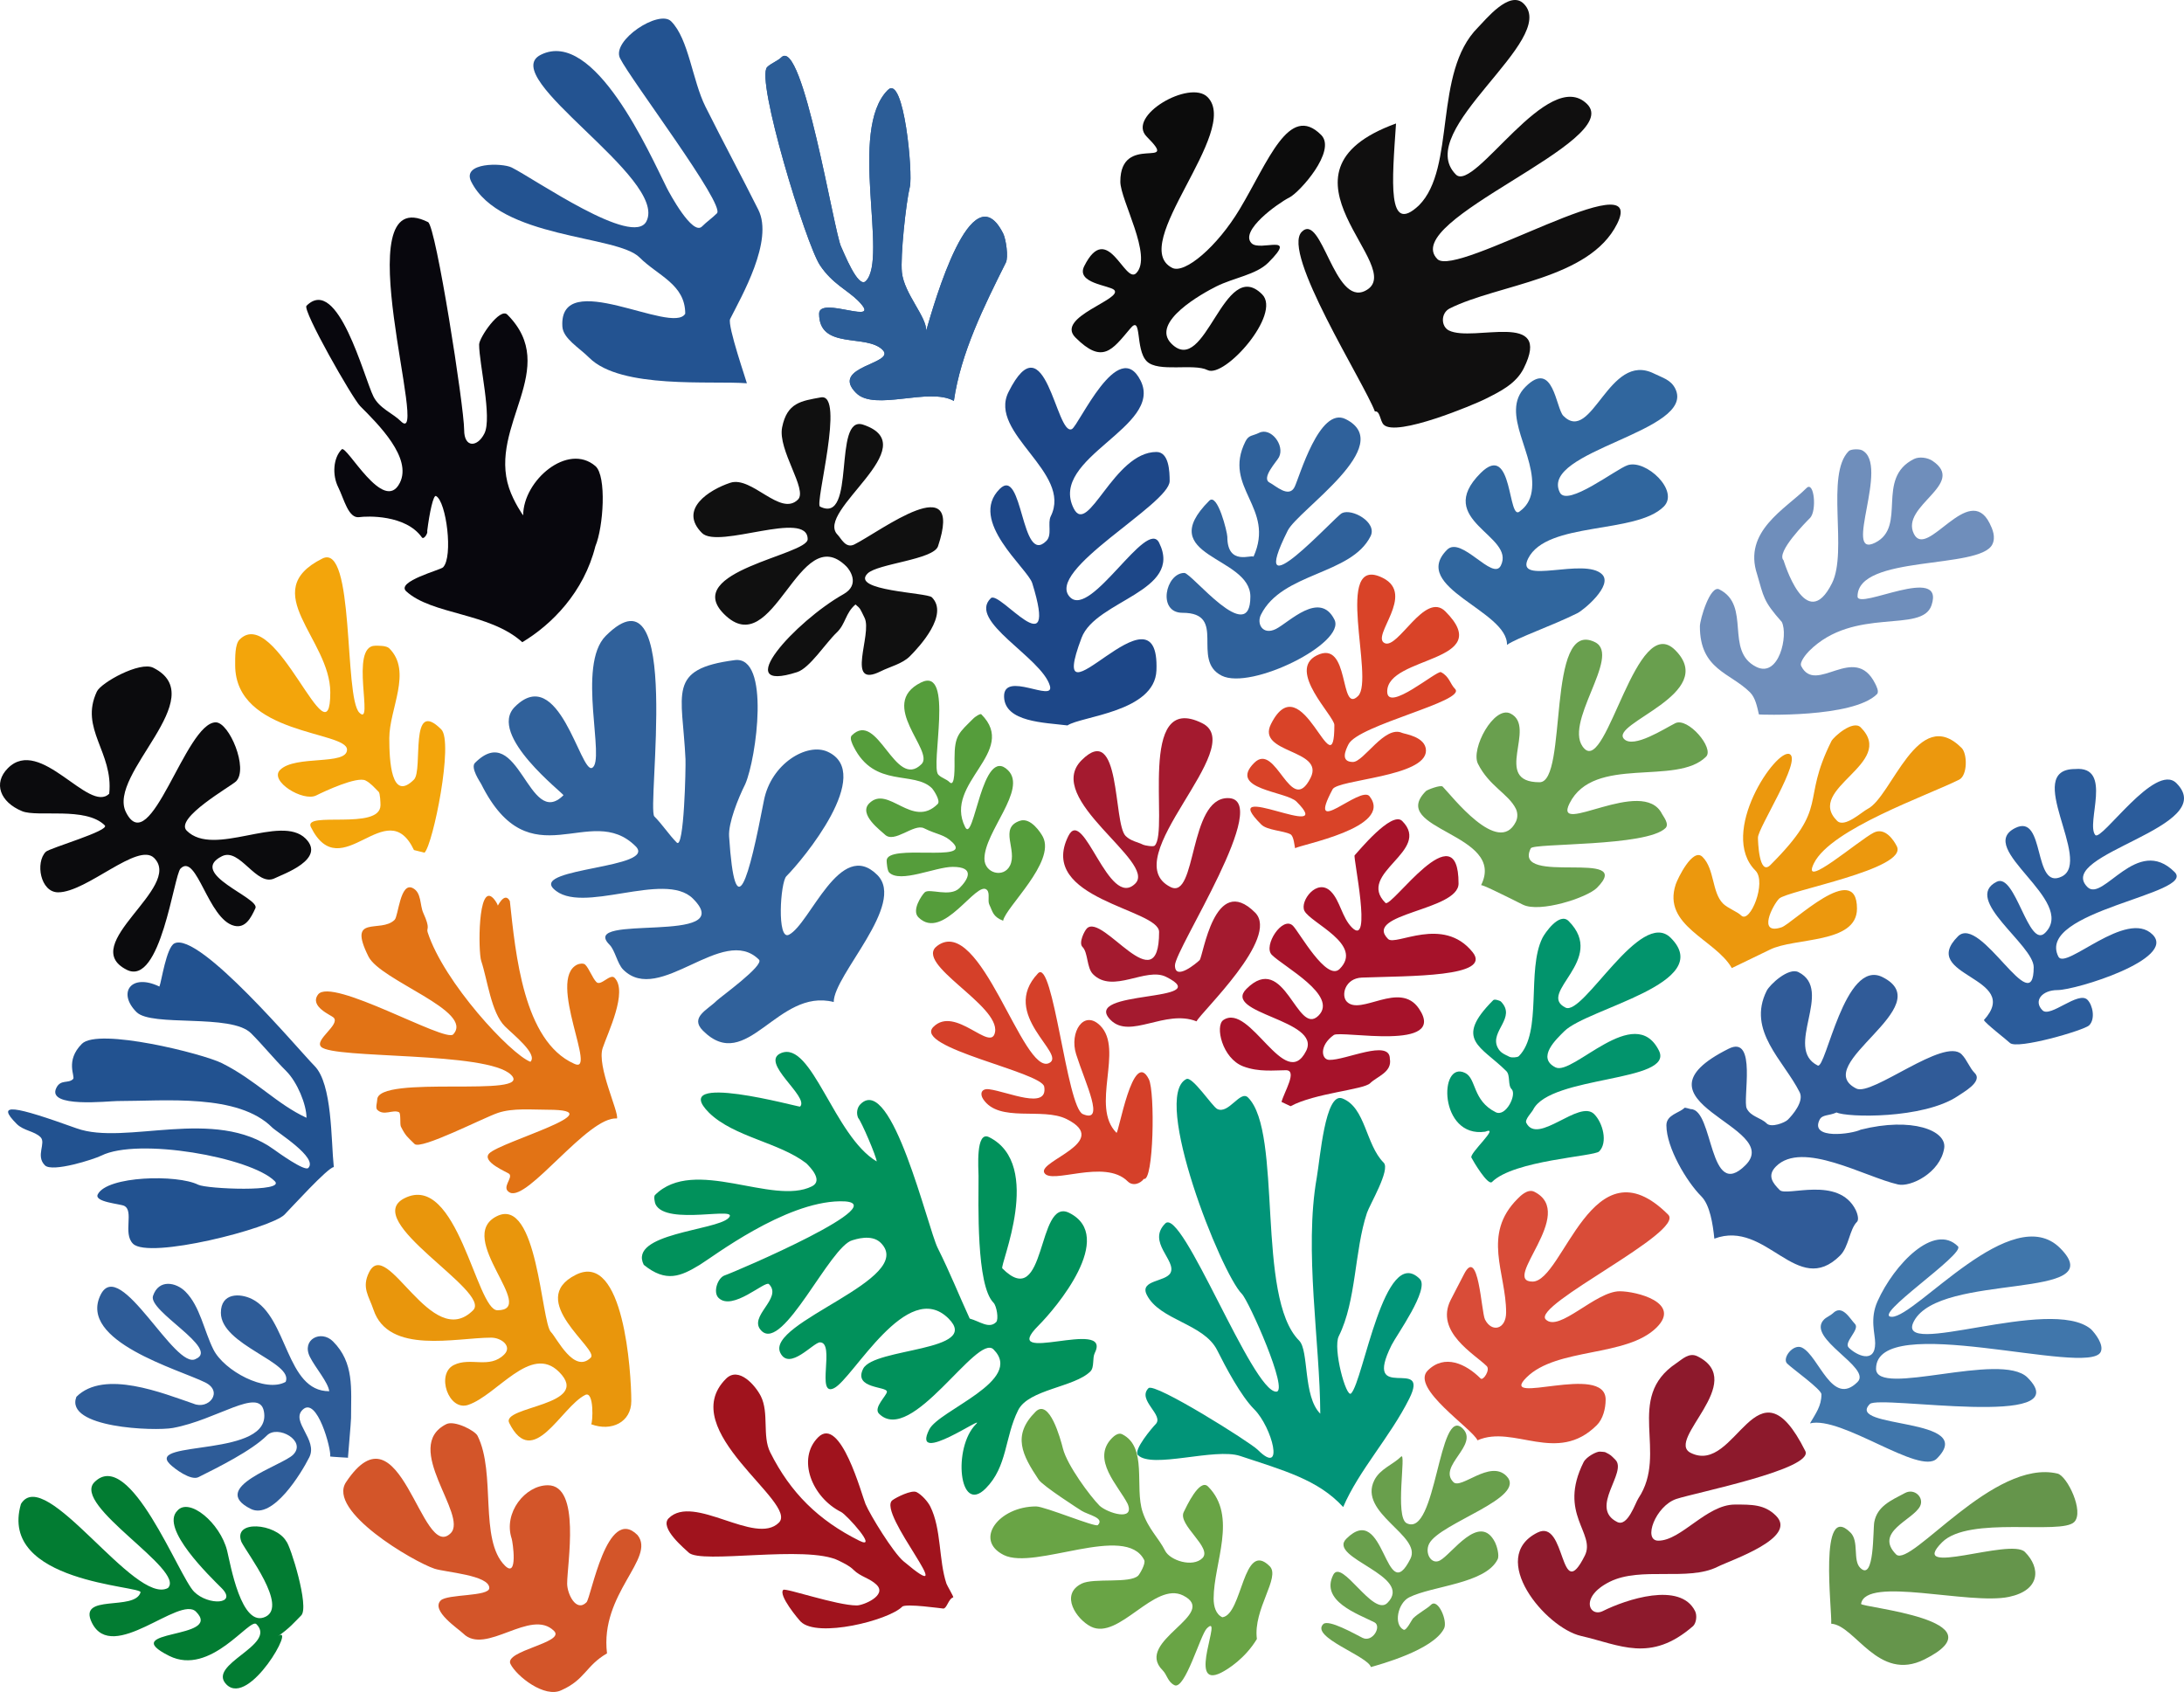 <?xml version="1.0" encoding="UTF-8" standalone="no"?>
<!-- Created with Inkscape (http://www.inkscape.org/) -->

<svg
   xmlns:dc="http://purl.org/dc/elements/1.1/"
   xmlns:cc="http://creativecommons.org/ns#"
   xmlns:rdf="http://www.w3.org/1999/02/22-rdf-syntax-ns#"
   xmlns:svg="http://www.w3.org/2000/svg"
   xmlns="http://www.w3.org/2000/svg"
   xmlns:sodipodi="http://sodipodi.sourceforge.net/DTD/sodipodi-0.dtd"
   xmlns:inkscape="http://www.inkscape.org/namespaces/inkscape"
   width="268.367mm"
   height="207.928mm"
   viewBox="0 0 950.908 736.752"
   id="svg2"
   version="1.1"
   inkscape:version="0.91 r13725"
   sodipodi:docname="la_gerbe-matisse.svg"
   inkscape:export-filename="/home/manu/Bureau/zzz.svg.png"
   inkscape:export-xdpi="200"
   inkscape:export-ydpi="200">
  <sodipodi:namedview
     id="base"
     pagecolor="#ffffff"
     bordercolor="#666666"
     borderopacity="1.0"
     inkscape:pageopacity="1"
     inkscape:pageshadow="2"
     inkscape:zoom="0.73973323"
     inkscape:cx="475.45389"
     inkscape:cy="368.37604"
     inkscape:document-units="px"
     inkscape:current-layer="layer2"
     showgrid="true"
     inkscape:window-width="1366"
     inkscape:window-height="715"
     inkscape:window-x="0"
     inkscape:window-y="0"
     inkscape:window-maximized="1"
     inkscape:object-nodes="true"
     inkscape:object-paths="true"
     showborder="false"
     inkscape:snap-global="false"
     showguides="true"
     inkscape:guide-bbox="true"
     inkscape:snap-object-midpoints="true"
     inkscape:snap-smooth-nodes="true"
     inkscape:snap-intersection-paths="true"
     inkscape:snap-center="true"
     fit-margin-top="0"
     fit-margin-left="0"
     fit-margin-right="0"
     fit-margin-bottom="0" />
  <defs
     id="defs4">
    <marker
       inkscape:stockid="Arrow1Lstart"
       orient="auto"
       refY="0"
       refX="0"
       id="Arrow1Lstart"
       style="overflow:visible"
       inkscape:isstock="true">
      <path
         id="path5104"
         d="M 0,0 5,-5 -12.5,0 5,5 0,0 Z"
         style="fill:#000000;fill-opacity:1;fill-rule:evenodd;stroke:#000000;stroke-width:1pt;stroke-opacity:1"
         transform="matrix(0.8,0,0,0.8,10,0)"
         inkscape:connector-curvature="0" />
    </marker>
    <inkscape:path-effect
       effect="skeletal"
       id="path-effect4611"
       is_visible="true"
       pattern="m 1.786,157.413 c -9.482,-12.198 21.794,-3.928 23.482,-22.018 -4.711,-1.314 -16.059,-2.358 -2.397,-14.77 14.038,-2.823 26.897,-32.365 24.367,-39.621 8.348,-16.407 14.343,10.753 31.506,-1.52 0.312,-9.188 16.074,-27.765 18.189,-30.057 21.683,-3.573 30.186,12.61 37.595,0.715 8.652,4.44 40.303,-25.771 61.093,-20.686 21.654,-11.428 34.784,-19.57 47.075,-13.734 16.263,-12.742 16.515,-12.522 44.426,-10.274 10.758,-7.919 24.16,13.421 54.538,10.98 15.01,6.848 46.789,8.334 65.43,-2.159 31.559,-3.043 31.914,-4.664 64.859,-4.075 30.566,6.08 51.791,5.344 84.529,0.345 24.934,10.012 28.915,5.546 63.264,2.304 17.924,-6.462 51.104,-10.922 72.597,-1.004 27.591,10.823 70.59,-6.06 90.263,-11.839 C 813.668,10.349 829.314,-3.739 852.979,7.334 c 18.297,6.158 68.465,27.322 88.963,22.528 20.709,9.191 52.477,-1.987 76.34,-8.64 27.249,-7.56 83.585,14.879 103.082,12.881 38.318,3.241 41.848,-11.992 76.574,-1.284 29.002,-7.052 41.671,6.941 80.084,9.8 25.655,12.759 45.408,24.279 83.678,27.484 37.618,6.887 79.49,5.455 99.609,2.784 37.43,6.814 58.938,-4.198 76.563,0.049 29.955,-6.115 33.145,11.586 70.221,15.673 32.628,-4.63 44.464,9.617 79.434,18.579 25.845,13.731 45.434,13.93 80.939,15.912 21.533,-5.334 76.828,2.403 92.414,2.211 16.405,9.242 49.511,-0.767 72.987,12.953 13.758,3.326 21.155,1.232 53.613,3.18 24.824,-6.1 30.817,12.579 61.9,18.346 -30.364,-1.395 -19.718,20.65 -50.491,18.17 -32.574,4.064 -53.724,-15.434 -69.23,-6.154 -33.255,0.513 -58.875,12.55 -86.007,26.164 -15.502,0.142 -40.358,3.256 -73.814,13.642 -29.101,13.508 -59.884,7.45 -82.496,2.49 -17.363,0.078 -35.403,27.739 -69.209,24.723 -26.152,14.345 -42.693,-9.674 -80.252,-6.178 -30.846,13.9 -58.469,18.516 -77.212,19.168 -18.164,2.632 -67.25,31.84 -92.187,26.788 -19.709,-0.79 -41.457,-8.762 -76.615,2.885 -29.107,-5.716 -69.044,12.468 -87.917,19.475 -25.377,13.609 -82.598,9.229 -101.552,9.621 -19.296,8.141 -45.556,17.002 -67.614,12.613 -18.105,3.483 -65.11,-9.32 -100.864,-0.089 -19.778,9.274 -31.479,-2.282 -65.18,8.216 -19.358,8.955 -63.576,5.31 -99.289,11.962 -19.303,9.155 -45.128,10.659 -61.154,13.866 -35.932,2.201 -59.259,-6.106 -74.536,-2.83 -31.737,-6.148 -62.493,1.006 -91.961,10.143 -33.034,-3.805 -38.861,12.633 -57.058,3.883 -32.404,-3.38 -47.636,7.492 -76.504,-0.263 -26.898,-9.296 -38.212,-8.745 -68.429,-8.255 -10.889,-4.536 -25.168,-8.549 -45.598,-1.003 -12.242,5.086 -21.964,-14.146 -49.065,-15.244 -24.294,3.937 -33.988,-2.737 -58.886,-3.246 -10.457,-12.772 -33.089,-17.862 -41.803,-14.432 -3.77,-5.846 -41.295,-30.873 -43.079,-36.635 -14.311,-15.949 -13.344,-2.365 -25.216,-19.52 -19.633,-8.22 -15.557,-0.224 -32.384,-5.365 -7.211,1.417 -12.316,-23.296 -7.453,-34.147 -5.748,0.161 -27.845,-17.167 -21.139,-24.626 -0.65,-20.916 -19.171,-20.501 -10.446,-37.844 5.13,8.584 16.996,6.204 15.897,-3.735"
       copytype="single_stretched"
       prop_scale="1"
       scale_y_rel="false"
       spacing="0"
       normal_offset="0"
       tang_offset="0"
       prop_units="false"
       vertical_pattern="false"
       fuse_tolerance="0" />
    <inkscape:path-effect
       effect="skeletal"
       id="path-effect4602"
       is_visible="true"
       pattern="m 1.786,157.413 c -9.482,-12.198 21.794,-3.928 23.482,-22.018 -4.711,-1.314 -16.059,-2.358 -2.397,-14.77 14.038,-2.823 26.897,-32.365 24.367,-39.621 8.348,-16.407 14.343,10.753 31.506,-1.52 0.312,-9.188 16.074,-27.765 18.189,-30.057 21.683,-3.573 30.186,12.61 37.595,0.715 8.652,4.44 40.303,-25.771 61.093,-20.686 21.654,-11.428 34.784,-19.57 47.075,-13.734 16.263,-12.742 16.515,-12.522 44.426,-10.274 10.758,-7.919 24.16,13.421 54.538,10.98 15.01,6.848 46.789,8.334 65.43,-2.159 31.559,-3.043 31.914,-4.664 64.859,-4.075 30.566,6.08 51.791,5.344 84.529,0.345 24.934,10.012 28.915,5.546 63.264,2.304 17.924,-6.462 51.104,-10.922 72.597,-1.004 27.591,10.823 70.59,-6.06 90.263,-11.839 C 813.668,10.349 829.314,-3.739 852.979,7.334 c 18.297,6.158 68.465,27.322 88.963,22.528 20.709,9.191 52.477,-1.987 76.34,-8.64 27.249,-7.56 83.585,14.879 103.082,12.881 38.318,3.241 41.848,-11.992 76.574,-1.284 29.002,-7.052 41.671,6.941 80.084,9.8 25.655,12.759 45.408,24.279 83.678,27.484 37.618,6.887 79.49,5.455 99.609,2.784 37.43,6.814 58.938,-4.198 76.563,0.049 29.955,-6.115 33.145,11.586 70.221,15.673 32.628,-4.63 44.464,9.617 79.434,18.579 25.845,13.731 45.434,13.93 80.939,15.912 21.533,-5.334 76.828,2.403 92.414,2.211 16.405,9.242 49.511,-0.767 72.987,12.953 13.758,3.326 21.155,1.232 53.613,3.18 24.824,-6.1 30.817,12.579 61.9,18.346 -30.364,-1.395 -19.718,20.65 -50.491,18.17 -32.574,4.064 -53.724,-15.434 -69.23,-6.154 -33.255,0.513 -58.875,12.55 -86.007,26.164 -15.502,0.142 -40.358,3.256 -73.814,13.642 -29.101,13.508 -59.884,7.45 -82.496,2.49 -17.363,0.078 -35.403,27.739 -69.209,24.723 -26.152,14.345 -42.693,-9.674 -80.252,-6.178 -30.846,13.9 -58.469,18.516 -77.212,19.168 -18.164,2.632 -67.25,31.84 -92.187,26.788 -19.709,-0.79 -41.457,-8.762 -76.615,2.885 -29.107,-5.716 -69.044,12.468 -87.917,19.475 -25.377,13.609 -82.598,9.229 -101.552,9.621 -19.296,8.141 -45.556,17.002 -67.614,12.613 -18.105,3.483 -65.11,-9.32 -100.864,-0.089 -19.778,9.274 -31.479,-2.282 -65.18,8.216 -19.358,8.955 -63.576,5.31 -99.289,11.962 -19.303,9.155 -45.128,10.659 -61.154,13.866 -35.932,2.201 -59.259,-6.106 -74.536,-2.83 -31.737,-6.148 -62.493,1.006 -91.961,10.143 -33.034,-3.805 -38.861,12.633 -57.058,3.883 -32.404,-3.38 -47.636,7.492 -76.504,-0.263 -26.898,-9.296 -38.212,-8.745 -68.429,-8.255 -10.889,-4.536 -25.168,-8.549 -45.598,-1.003 -12.242,5.086 -21.964,-14.146 -49.065,-15.244 -24.294,3.937 -33.988,-2.737 -58.886,-3.246 -10.457,-12.772 -33.089,-17.862 -41.803,-14.432 -3.77,-5.846 -41.295,-30.873 -43.079,-36.635 -14.311,-15.949 -13.344,-2.365 -25.216,-19.52 -19.633,-8.22 -15.557,-0.224 -32.384,-5.365 -7.211,1.417 -12.316,-23.296 -7.453,-34.147 -5.748,0.161 -27.845,-17.167 -21.139,-24.626 -0.65,-20.916 -19.171,-20.501 -10.446,-37.844 5.13,8.584 16.996,6.204 15.897,-3.735"
       copytype="single_stretched"
       prop_scale="1"
       scale_y_rel="false"
       spacing="0"
       normal_offset="0"
       tang_offset="0"
       prop_units="false"
       vertical_pattern="false"
       fuse_tolerance="0" />
    <inkscape:path-effect
       fuse_tolerance="0"
       vertical_pattern="false"
       prop_units="false"
       tang_offset="0"
       normal_offset="0"
       spacing="0"
       scale_y_rel="false"
       prop_scale="1"
       copytype="single_stretched"
       pattern="m 230.73,15.781 c -68.666,0.847 -113.59,2.599 -147.634,4.248 -16.816,0.815 -35.685,2.108 -45.005,3.27 C 28.75,24.463 23.074,25 13.418,25 10.492,25 7.917,24.305 6.819,23.246 6.071,22.526 5.163,21 4.62,19.603 3.962,17.908 3.782,17.467 3.092,16.047 2.688,15.213 1.795,14.254 1.26,14 0.734,13.749 0.284,12.972 0,12.5 0.284,12.028 0.734,11.251 1.26,11 1.795,10.746 2.688,9.787 3.092,8.953 3.782,7.533 3.962,7.092 4.62,5.397 5.163,4 6.071,2.474 6.819,1.754 7.917,0.695 10.492,0 13.418,0 c 9.656,0 15.333,0.537 24.673,1.701 9.32,1.161 28.189,2.455 45.005,3.27 34.044,1.65 78.968,3.402 147.634,4.248 C 316.959,10.282 397.837,11.849 490,12.5 397.837,13.151 316.959,14.718 230.73,15.781 Z"
       is_visible="true"
       id="path-effect4382"
       effect="skeletal" />
    <inkscape:path-effect
       fuse_tolerance="0"
       vertical_pattern="false"
       prop_units="false"
       tang_offset="0"
       normal_offset="0"
       spacing="0"
       scale_y_rel="false"
       prop_scale="1"
       copytype="single_stretched"
       pattern="m 7.54,13.583 c 3.202,0.184 8.54,0.877 10.962,1.479 4.124,1.026 5.206,1.344 9.143,2.568 3.244,1.009 12.559,3.014 16.956,3.603 11.448,1.534 23.346,4.305 37.36,3.675 5.638,-3.438 33.521,-6.767 52.156,-0.962 10.422,-4.216 24.398,-4.8 31.887,-1.713 9.652,-3.871 19.695,-2.952 28.045,-0.513 4.986,-2.005 14.597,-2.671 25.277,-1.03 6.36,0.977 16.59,1.08 25.999,-0.199 20.145,-2.738 56.06,-4.132 93.113,-4.405 50.051,-0.369 94.073,-2.428 151.563,-3.585 -57.49,-1.158 -101.512,-3.216 -151.563,-3.585 -37.053,-0.273 -72.967,-1.667 -93.113,-4.405 -9.409,-1.279 -19.64,-1.176 -25.999,-0.199 -10.681,1.641 -20.291,0.975 -25.277,-1.03 -8.349,2.439 -18.393,3.358 -28.045,-0.513 -7.489,3.087 -21.465,2.503 -31.887,-1.713 -18.635,5.805 -46.517,2.475 -52.156,-0.962 -14.014,-0.63 -25.912,2.141 -37.36,3.675 -4.397,0.589 -13.712,2.594 -16.956,3.603 -3.937,1.225 -5.019,1.543 -9.143,2.568 C 16.08,10.54 10.742,11.233 7.54,11.417 4.391,11.598 1.698,12.159 0,12.5 c 1.698,0.341 4.391,0.902 7.54,1.083 z"
       is_visible="true"
       id="path-effect4364"
       effect="skeletal" />
    <inkscape:path-effect
       fuse_tolerance="0"
       vertical_pattern="false"
       prop_units="false"
       tang_offset="0"
       normal_offset="0"
       spacing="0"
       scale_y_rel="false"
       prop_scale="1"
       copytype="single_stretched"
       pattern="M 266.505,16.059 C 207.363,16.977 166.018,18.877 133.974,20.666 118.146,21.55 105.062,22.922 95.457,23.73 87.094,24.433 78.567,25 65.938,25 57.421,25 49.342,24.65 41.905,23.602 36.734,22.873 32.568,21.737 29.76,20.203 26.471,18.407 24.378,17.36 20.922,15.82 18.893,14.916 14.744,14.066 10.753,13.761 6.354,13.426 1.672,13.012 0,12.5 1.672,11.988 6.354,11.574 10.753,11.239 14.744,10.934 18.893,10.084 20.922,9.18 24.378,7.64 26.471,6.593 29.76,4.797 32.568,3.263 36.734,2.127 41.905,1.398 49.342,0.35 57.421,0 65.938,0 78.567,0 87.094,0.567 95.457,1.27 105.062,2.078 118.146,3.45 133.974,4.334 166.018,6.123 207.363,8.023 266.505,8.941 340.773,10.094 411.695,11.794 490,12.5 411.695,13.206 340.773,14.906 266.505,16.059 Z"
       is_visible="true"
       id="path-effect4346"
       effect="skeletal" />
  </defs>
  <style
     type="text/css"
     id="style5913">
	.st0{fill:#85BB5F;stroke:#000;stroke-width:0.25;}
	.st1{fill:#3D7B3E;stroke:#000;stroke-linejoin:round;}
	.st2{fill:#94C473;}
</style>
  <style
     id="style5913-0"
     type="text/css">
	.st0{fill:#85BB5F;stroke:#000;stroke-width:0.25;}
	.st1{fill:#3D7B3E;stroke:#000;stroke-linejoin:round;}
	.st2{fill:#94C473;}
</style>
  <g
     inkscape:groupmode="layer"
     id="layer2"
     inkscape:label="dessin"
     style="display:inline;opacity:1"
     transform="translate(-441.722,541.835)">
    <path
       style="color:#000000;clip-rule:nonzero;display:inline;overflow:visible;visibility:visible;opacity:1;isolation:auto;mix-blend-mode:normal;color-interpolation:sRGB;color-interpolation-filters:linearRGB;solid-color:#000000;solid-opacity:1;fill:#027c32;fill-opacity:1;fill-rule:nonzero;stroke:none;stroke-width:1;stroke-linecap:round;stroke-linejoin:round;stroke-miterlimit:4;stroke-dasharray:none;stroke-dashoffset:0;stroke-opacity:1;color-rendering:auto;image-rendering:auto;shape-rendering:auto;text-rendering:auto;enable-background:accumulate"
       d="m 572.873,161.574 c 3.669,-3.669 -4.753,-30.514 -6.508,-32.269 -4.541,-7.85 -23.383,-9.538 -19.524,0.271 2.604,5.209 20.116,27.769 10.575,32.54 -10.644,5.322 -15.388,-23.068 -16.812,-28.744 -3.047,-12.14 -16.601,-23.377 -21.693,-17.355 -7.626,7.626 14.429,28.801 19.253,33.625 7.179,7.179 -5.779,7.779 -11.931,1.627 -6.688,-6.688 -28.016,-63.096 -43.387,-47.725 -10.083,10.083 39.856,38.239 31.998,46.098 -14.453,7.793 -53.482,-53.958 -63.995,-36.607 -10.067,34.45 52.953,35.603 52.064,38.506 -2.562,8.363 -27.638,0.313 -21.151,13.287 8.982,17.963 38.096,-12.069 45.285,-4.881 12.27,12.27 -35.297,7.434 -11.66,19.253 18.018,9.009 35.039,-16.753 37.963,-13.829 9.188,9.188 -21.872,17.447 -13.016,26.303 9.94,9.94 30.525,-26.84 22.371,-21.015 4.9,-3.308 7.463,-6.378 10.169,-9.084 z"
       id="path4423"
       inkscape:connector-curvature="0"
       sodipodi:nodetypes="sccsscsssccsssssscs" />
    <path
       style="color:#000000;clip-rule:nonzero;display:inline;overflow:visible;visibility:visible;opacity:1;isolation:auto;mix-blend-mode:normal;color-interpolation:sRGB;color-interpolation-filters:linearRGB;solid-color:#000000;solid-opacity:1;fill:#2e5c98;fill-opacity:1;fill-rule:nonzero;stroke:none;stroke-width:1;stroke-linecap:round;stroke-linejoin:round;stroke-miterlimit:4;stroke-dasharray:none;stroke-dashoffset:0;stroke-opacity:1;color-rendering:auto;image-rendering:auto;shape-rendering:auto;text-rendering:auto;enable-background:accumulate"
       d="m 593.21,92.969 c -0.051,0 1.356,-15.586 1.356,-17.355 0,-12.759 1.438,-24.051 -7.864,-33.353 -5.178,-5.178 -13.857,-0.869 -10.033,6.779 2.312,4.624 7.917,11.004 8.406,14.914 -18.942,0.097 -17.994,-32.317 -33.625,-40.133 -5.23,-2.615 -13.558,-2.805 -13.558,5.966 0,14.172 31.881,21.512 28.201,30.099 -8.775,4.895 -26.828,-4.845 -31.455,-14.101 -4.154,-8.307 -5.793,-18.809 -12.202,-25.218 -4.045,-4.045 -11.608,-5.579 -14.101,1.898 -2.207,6.62 29.103,22.934 18.71,27.388 -8.985,5.54 -33.071,-44.766 -41.488,-27.93 -10.142,20.284 34.256,32.585 45.556,38.234 7.99,3.995 1.443,12.046 -5.152,9.22 -13.017,-4.408 -38.867,-15.095 -50.979,-2.983 -5.219,13.553 34.017,15.029 42.031,13.558 19.203,-3.524 37.509,-17.842 39.59,-7.321 4.041,20.425 -51.538,12.457 -40.946,23.049 2.057,2.057 9.158,7.352 12.474,5.694 8.458,-4.229 23.174,-11.514 29.828,-18.168 4.721,-4.721 17.414,2.381 11.389,8.406 -4.812,4.812 -37.084,14.269 -18.439,23.591 9.624,4.812 22.046,-15.62 25.49,-22.507 3.804,-7.608 -8.122,-15.469 -2.983,-20.609 6.347,-6.347 12.643,17.397 12.067,20.202 -1.316,0.216 9.995,0.678 7.728,0.678 z"
       id="path4425"
       inkscape:connector-curvature="0"
       sodipodi:nodetypes="sssscsscssscssccssssssssscs" />
    <path
       style="color:#000000;clip-rule:nonzero;display:inline;overflow:visible;visibility:visible;opacity:1;isolation:auto;mix-blend-mode:normal;color-interpolation:sRGB;color-interpolation-filters:linearRGB;solid-color:#000000;solid-opacity:1;fill:#d35529;fill-opacity:1;fill-rule:nonzero;stroke:none;stroke-width:1;stroke-linecap:round;stroke-linejoin:round;stroke-miterlimit:4;stroke-dasharray:none;stroke-dashoffset:0;stroke-opacity:1;color-rendering:auto;image-rendering:auto;shape-rendering:auto;text-rendering:auto;enable-background:accumulate"
       d="m 719.302,126.594 c -13.325,-13.325 -20.182,27.232 -22.236,29.286 -4.483,4.483 -8.406,-3.704 -8.406,-8.135 0,-8.63 6.072,-42.844 -8.406,-42.844 -9.849,0 -19.509,11.977 -15.728,23.32 0.415,1.246 2.856,17.499 -2.983,11.66 -11.298,-11.298 -3.75,-40.228 -11.893,-56.512 -1.158,-2.316 -10.078,-6.84 -13.597,-5.081 -19.634,9.817 9.687,39.704 1.898,47.493 -12.828,12.828 -21.748,-57.948 -45.556,-22.236 -8.411,12.616 29.383,34.651 38.506,37.692 4.671,1.557 23.863,2.772 23.863,8.406 0,3.813 -18.273,2.545 -21.151,5.423 -4.449,4.449 7.803,12.413 9.762,14.372 9.811,9.811 29.427,-11.248 39.59,-1.085 5.076,5.076 -21.875,8.585 -18.982,14.372 2.664,5.329 14.919,15.047 22.236,11.389 10.285,-4.574 10.63,-10.734 19.795,-15.999 -3.184,-26.072 21.396,-41.451 13.287,-51.521 z"
       id="path4427"
       inkscape:connector-curvature="0"
       sodipodi:nodetypes="csssssssssssssssccc" />
    <path
       style="color:#000000;clip-rule:nonzero;display:inline;overflow:visible;visibility:visible;opacity:1;isolation:auto;mix-blend-mode:normal;color-interpolation:sRGB;color-interpolation-filters:linearRGB;solid-color:#000000;solid-opacity:1;fill:#a0131d;fill-opacity:1;fill-rule:nonzero;stroke:none;stroke-width:1;stroke-linecap:round;stroke-linejoin:round;stroke-miterlimit:4;stroke-dasharray:none;stroke-dashoffset:0;stroke-opacity:1;color-rendering:auto;image-rendering:auto;shape-rendering:auto;text-rendering:auto;enable-background:accumulate"
       d="m 852.445,158.591 c -0.478,0 -16.4,-2.31 -17.897,-0.814 -6.01,6.01 -36.962,13.746 -44.2,6.508 -1.028,-1.028 -9.858,-11.564 -7.593,-13.829 0.953,-0.953 23.215,6.779 31.998,6.779 2.882,0 13.266,-4.36 8.677,-8.948 -2.882,-2.882 -7.07,-3.545 -10.033,-6.508 -1.74,-1.74 -3.99,-2.808 -6.508,-4.067 -13.988,-6.994 -60.11,1.716 -65.351,-3.525 -1.457,-1.457 -12.871,-10.72 -8.677,-14.914 10.887,-10.887 37.774,12.121 47.996,1.898 8.67,-8.67 -45.421,-40.267 -23.049,-62.639 5.617,-5.617 12.96,3.143 15.185,7.593 3.656,7.311 0.531,17.332 4.067,24.405 8.856,17.711 21.081,29.658 38.777,38.506 8.607,4.303 -5.477,-11.28 -7.864,-12.474 -12.767,-6.383 -19.401,-23.172 -10.033,-32.54 9.732,-9.732 19.027,25.264 20.609,29.015 2.094,4.967 12.073,21.184 16.541,24.947 26.888,22.65 -11.894,-21.233 -4.807,-26.569 1.628,-1.226 8.341,-4.611 10.502,-3.531 2.246,1.123 4.93,4.165 5.966,6.237 4.922,9.844 3.627,23.353 7.05,33.625 0.281,0.843 3.098,5.505 2.983,5.966 -2.074,0.529 -2.787,4.881 -4.339,4.881 z"
       id="path4429"
       inkscape:connector-curvature="0"
       sodipodi:nodetypes="ssssssssssssssssssssssscs" />
    <path
       style="color:#000000;clip-rule:nonzero;display:inline;overflow:visible;visibility:visible;opacity:1;isolation:auto;mix-blend-mode:normal;color-interpolation:sRGB;color-interpolation-filters:linearRGB;solid-color:#000000;solid-opacity:1;fill:#69a445;fill-opacity:1;fill-rule:nonzero;stroke:none;stroke-width:1;stroke-linecap:round;stroke-linejoin:round;stroke-miterlimit:4;stroke-dasharray:none;stroke-dashoffset:0;stroke-opacity:1;color-rendering:auto;image-rendering:auto;shape-rendering:auto;text-rendering:auto;enable-background:accumulate"
       d="m 919.694,122.255 c -1.052,1.052 -23.086,-8.135 -26.845,-8.135 -16.244,0 -27.219,14.592 -14.101,21.151 13.574,6.787 53.078,-13.962 61.158,2.197 0.777,1.554 -2.004,6.17 -2.586,6.752 -3.638,3.638 -19.395,0.885 -24.676,3.525 -9.604,4.802 -2.167,15.593 4.067,18.71 12.186,6.093 27.61,-19.82 40.133,-13.558 16.164,8.082 -21.595,19.893 -8.948,32.54 2.009,2.009 2.202,5.033 5.152,6.508 4.602,2.301 11.311,-21.887 14.101,-24.676 7.55,-7.55 -9.118,26.93 6.237,19.253 3.035,-1.518 10.498,-6.256 15.581,-14.679 -1.719,-13.048 10.426,-26.833 5.57,-31.69 -11.684,-11.684 -11.789,21.133 -20.609,22.236 -2.82,-1.316 -3.796,-4.669 -3.796,-8.135 0,-15.548 10.573,-35.796 -2.44,-48.81 -3.708,-3.708 -9.465,8.897 -10.575,11.118 -2.765,5.53 12.654,15.547 8.135,20.066 -4.206,4.206 -14.116,1.053 -16.27,-3.254 -2.727,-5.453 -7.3,-9.426 -9.762,-16.812 -3.627,-10.881 2.276,-28.283 -8.948,-33.896 -1.629,-0.815 -3.536,0.825 -4.339,1.627 -9.319,9.319 2.871,20.928 6.779,28.744 3.197,7.725 -8.726,3.954 -12.202,0.814 -4.144,-4.144 -14.191,-17.715 -15.999,-24.947 -1.041,-4.163 -5.9,-22.03 -11.931,-15.999 -10.286,10.286 -5.809,18.81 1.356,29.557 1.865,2.797 17.898,13.046 18.71,13.558 2.817,1.775 10.211,3.076 7.05,6.237 z"
       id="path4431"
       inkscape:connector-curvature="0"
       sodipodi:nodetypes="sssssssssssscscssssssssccsssss" />
    <path
       style="color:#000000;clip-rule:nonzero;display:inline;overflow:visible;visibility:visible;opacity:1;isolation:auto;mix-blend-mode:normal;color-interpolation:sRGB;color-interpolation-filters:linearRGB;solid-color:#000000;solid-opacity:1;fill:#699f4c;fill-opacity:1;fill-rule:nonzero;stroke:none;stroke-width:1;stroke-linecap:round;stroke-linejoin:round;stroke-miterlimit:4;stroke-dasharray:none;stroke-dashoffset:0;stroke-opacity:1;color-rendering:auto;image-rendering:auto;shape-rendering:auto;text-rendering:auto;enable-background:accumulate"
       d="m 1017.856,165.37 c 2.264,-2.264 13.745,4.296 17.083,5.966 4.407,2.204 8.532,-5.089 5.152,-6.779 -7.404,-3.702 -23.561,-9.282 -17.897,-20.609 3.716,-7.432 17.368,18.426 23.591,12.202 11.847,-11.847 -26.316,-19.511 -17.897,-27.93 16.978,-16.978 16.844,30.849 27.93,8.677 5.061,-10.123 -22.914,-19.795 -15.728,-34.167 2.499,-4.999 8.162,-6.806 11.66,-10.304 2.359,-2.359 -2.849,26.37 2.441,29.015 13.007,6.503 13.831,-51.791 24.405,-41.217 7.16,7.161 -11.028,16.36 -4.067,23.32 3.343,3.343 15.871,-9.889 23.049,-2.712 9.516,9.516 -29.065,20.438 -33.624,29.557 -2.011,4.021 0.885,9.184 4.61,7.321 5.145,-2.573 17.399,-21.333 24.134,-7.864 0.681,1.362 1.958,5.575 1.085,7.321 -5.337,10.674 -28.381,11.479 -38.505,16.541 -4.96,2.48 -6.917,11.863 -2.441,14.101 1.204,0.602 3.606,-4.42 4.067,-4.881 2.309,-2.309 6.124,-4.226 7.864,-5.966 3.015,-3.015 7.346,7.001 5.694,10.304 -4.748,9.495 -28.365,15.782 -31.862,16.812 -1.337,-4.805 -26.42,-13.035 -20.744,-18.71 z"
       id="path4433"
       inkscape:connector-curvature="0"
       sodipodi:nodetypes="ssscsssssssssssccsccsccs" />
    <path
       style="color:#000000;clip-rule:nonzero;display:inline;overflow:visible;visibility:visible;opacity:1;isolation:auto;mix-blend-mode:normal;color-interpolation:sRGB;color-interpolation-filters:linearRGB;solid-color:#000000;solid-opacity:1;fill:#8d192c;fill-opacity:1;fill-rule:nonzero;stroke:none;stroke-width:1;stroke-linecap:round;stroke-linejoin:round;stroke-miterlimit:4;stroke-dasharray:none;stroke-dashoffset:0;stroke-opacity:1;color-rendering:auto;image-rendering:auto;shape-rendering:auto;text-rendering:auto;enable-background:accumulate"
       d="m 1111.137,125.509 c 12.614,-6.307 9.555,32.14 20.609,10.033 4.909,-9.818 -11.845,-18.07 -0.542,-40.675 1.212,-2.424 5.7,-4.684 7.05,-4.61 0.523,0.029 2.134,0.118 2.441,0.271 2.422,1.211 2.427,1.342 4.339,3.254 5.455,5.455 -11.611,20.905 0.814,27.117 4.554,2.277 7.876,-8.289 9.22,-10.304 13.234,-19.851 -6.222,-43.668 16.541,-58.843 2.556,-1.704 5.528,-4.829 9.22,-2.983 22.217,11.109 -14.178,36.433 -2.983,42.031 19.977,9.989 28.595,-43.413 49.895,-0.814 3.931,7.862 -48.093,18.2 -56.131,20.88 -9.08,3.027 -14.716,18.168 -7.864,18.168 10.016,0 20.946,-15.728 33.353,-15.728 7.351,0 12.912,-0.103 17.897,4.881 9.623,9.623 -19.441,19.211 -25.49,22.236 -12.793,6.397 -33.445,-0.226 -46.912,6.508 -13.315,6.658 -8.807,15.657 -2.983,12.745 10.018,-5.009 33.654,-12.956 40.133,0 0.989,1.978 0.517,5.178 -0.814,6.508 -18.605,16.265 -31.946,8.194 -48.81,4.339 -15.497,-3.543 -40.862,-34.073 -18.982,-45.014 z"
       id="path4435"
       inkscape:connector-curvature="0"
       sodipodi:nodetypes="sssscssccssssssssssccss" />
    <path
       style="color:#000000;clip-rule:nonzero;display:inline;overflow:visible;visibility:visible;opacity:1;isolation:auto;mix-blend-mode:normal;color-interpolation:sRGB;color-interpolation-filters:linearRGB;solid-color:#000000;solid-opacity:1;fill:#65954b;fill-opacity:1;fill-rule:nonzero;stroke:none;stroke-width:1;stroke-linecap:round;stroke-linejoin:round;stroke-miterlimit:4;stroke-dasharray:none;stroke-dashoffset:0;stroke-opacity:1;color-rendering:auto;image-rendering:auto;shape-rendering:auto;text-rendering:auto;enable-background:accumulate"
       d="m 1247.425,125.51 c 3.819,3.819 0.915,12.036 4.218,15.339 6.301,6.301 5.509,-16.658 6.136,-19.941 1.31,-6.862 7.178,-9.362 13.422,-12.655 4.12,-2.173 8.37,2.052 6.519,5.752 -3.035,6.069 -20.226,11.22 -10.354,21.092 6.554,5.5 42.339,-41.846 70.178,-35.281 4.22,0.995 11.756,16.622 7.286,21.092 -5.728,5.728 -45.856,-2.846 -57.523,8.82 -15.714,15.714 29.786,-2.043 36.048,4.218 6.953,6.953 6.795,16.654 -6.903,19.558 -17.297,3.667 -62.519,-9.223 -64.426,3.068 0,1.551 61.902,7.014 27.611,24.16 -20.166,10.083 -30.158,-14.891 -40.611,-15.545 0.436,-5.585 -5.587,-53.662 8.398,-39.677 z"
       id="path4437"
       inkscape:connector-curvature="0"
       sodipodi:nodetypes="ssssscssssscscs" />
    <path
       style="color:#000000;clip-rule:nonzero;display:inline;overflow:visible;visibility:visible;opacity:1;isolation:auto;mix-blend-mode:normal;color-interpolation:sRGB;color-interpolation-filters:linearRGB;solid-color:#000000;solid-opacity:1;fill:#e9960c;fill-opacity:1;fill-rule:nonzero;stroke:none;stroke-width:1;stroke-linecap:round;stroke-linejoin:round;stroke-miterlimit:4;stroke-dasharray:none;stroke-dashoffset:0;stroke-opacity:1;color-rendering:auto;image-rendering:auto;shape-rendering:auto;text-rendering:auto;enable-background:accumulate"
       d="m 716.591,68.293 c 0,-12.514 -3.277,-65.475 -24.134,-55.047 -22.072,11.036 10.159,32.414 6.508,36.065 -7.272,7.272 -14.787,-8.551 -17.355,-11.118 -4.264,-4.264 -5.827,-59.319 -23.591,-50.437 -18.487,9.244 18.167,40.946 0.271,40.946 -9.168,0 -17.425,-60.299 -40.404,-48.81 -19.626,9.813 38.087,40.551 29.828,48.81 -18.221,18.221 -37.381,-32.348 -45.285,-16.541 -3.354,6.708 -0.089,10.308 1.898,16.27 6.569,19.706 35.935,12.202 51.25,12.202 4.495,0 9.235,3.781 5.694,7.321 -6.465,6.465 -14.673,0.964 -21.964,4.61 -7.842,3.921 -2.275,20.192 6.237,17.355 12.645,-4.215 27.264,-26.698 39.59,-14.372 14.765,14.765 -25.379,14.863 -21.693,22.236 10.388,20.776 22.546,-6.935 33.082,-12.202 3.974,-1.987 3.315,12.322 2.576,12.745 8.91,3.356 17.49,-0.954 17.49,-10.033 z"
       id="path4439"
       inkscape:connector-curvature="0"
       sodipodi:nodetypes="ssssssssssssssssscs" />
    <path
       style="color:#000000;clip-rule:nonzero;display:inline;overflow:visible;visibility:visible;opacity:1;isolation:auto;mix-blend-mode:normal;color-interpolation:sRGB;color-interpolation-filters:linearRGB;solid-color:#000000;solid-opacity:1;fill:#01915b;fill-opacity:1;fill-rule:nonzero;stroke:none;stroke-width:1;stroke-linecap:round;stroke-linejoin:round;stroke-miterlimit:4;stroke-dasharray:none;stroke-dashoffset:0;stroke-opacity:1;color-rendering:auto;image-rendering:auto;shape-rendering:auto;text-rendering:auto;enable-background:accumulate"
       d="m 863.939,32.323 c 4.411,1.212 8.411,4.628 11.505,1.534 1.199,-1.199 0.205,-7.081 -1.15,-8.437 -7.564,-7.564 -6.519,-43.043 -6.519,-55.222 0,-2.97 -1.368,-19.858 4.602,-16.873 23.971,11.986 4.497,55.884 5.752,57.139 19.424,19.424 14.855,-31.305 29.145,-24.16 20.59,10.295 -5.83,41.494 -13.422,49.086 -18.01,18.01 32.355,-3.735 24.543,11.888 -1.143,2.286 -0.093,6.228 -1.917,8.053 -6.942,6.942 -26.889,7.76 -31.446,16.873 -5.949,11.899 -4.59,24.531 -14.189,34.13 -11.648,11.648 -14.295,-17.918 -4.218,-27.994 5.014,-5.014 -28.522,18.696 -20.325,2.301 4.257,-8.515 41.614,-21.278 27.994,-34.897 -7.193,-7.193 -35.752,42.095 -49.853,27.994 -2.599,-2.599 3.451,-7.933 3.451,-9.587 0,-2.386 -14.734,-1.211 -10.354,-9.971 4.618,-9.236 51.58,-7.477 37.198,-21.859 -17.988,-17.988 -41.583,26.16 -49.853,30.295 -8.084,4.042 0.633,-19.941 -6.136,-19.941 -2.892,0 -13.289,12.538 -17.257,4.602 -6.645,-13.29 59.567,-32.086 43.717,-47.936 -4.035,-4.035 -11.31,-1.391 -12.272,-1.15 -9.824,2.441 -30.22,48.91 -39.671,39.459 -6.215,-6.215 9.493,-14.099 3.254,-20.337 -1.669,-1.669 -15.922,12.008 -21.964,5.966 -2.483,-2.483 -0.34,-8.745 2.712,-9.762 4.41,-1.47 77.275,-32.642 50.166,-32.269 -24.21,0.333 -55.315,24.201 -61.012,27.659 -8.237,4.999 -14.671,7.918 -24.405,0 -6.846,-13.691 31.422,-14.88 36.879,-20.337 5.572,-5.572 -26.96,3.568 -31.726,-5.966 -0.37,-0.741 -0.881,-3.457 -0.271,-4.067 17.037,-17.037 51.195,4.773 68.334,-3.796 5.087,-2.543 -0.887,-8.479 -2.441,-10.033 -11.858,-9.143 -31.382,-11.383 -42.302,-21.964 -18.367,-18.367 39.261,-2.382 39.59,-2.712 4.231,-4.231 -17.851,-19.335 -8.271,-23.32 13.403,-5.575 23.016,36.128 41.624,47.183 0,-1.861 -6.729,-17.598 -8.045,-18.914 -0.896,-1.982 -0.551,-4.488 0.994,-6.033 13.58,-13.58 29.318,54.027 33.625,62.639 5.487,10.973 9.382,20.858 13.934,30.736 z"
       id="path4441"
       inkscape:connector-curvature="0"
       sodipodi:nodetypes="csssssssssssssssssssssscsssssscssssccsscc" />
    <path
       style="color:#000000;clip-rule:nonzero;display:inline;overflow:visible;visibility:visible;opacity:1;isolation:auto;mix-blend-mode:normal;color-interpolation:sRGB;color-interpolation-filters:linearRGB;solid-color:#000000;solid-opacity:1;fill:#019478;fill-opacity:1;fill-rule:nonzero;stroke:none;stroke-width:1;stroke-linecap:round;stroke-linejoin:round;stroke-miterlimit:4;stroke-dasharray:none;stroke-dashoffset:0;stroke-opacity:1;color-rendering:auto;image-rendering:auto;shape-rendering:auto;text-rendering:auto;enable-background:accumulate"
       d="m 1026.537,114.389 c -10.888,-11.939 -25.944,-15.934 -44.868,-22.242 -10.999,-3.666 -38.353,5.748 -44.484,-0.383 -2.141,-2.141 6.326,-12.078 7.67,-13.422 3.957,-3.957 -8.233,-10.557 -3.068,-15.723 2.621,-2.621 44.248,23.54 47.552,26.844 11.921,11.921 6.272,-9.834 -1.534,-17.64 -5.793,-5.793 -12.457,-18.395 -16.106,-25.694 -5.87,-11.74 -25.091,-12.984 -30.679,-24.16 -3.262,-6.524 8.337,-5.552 10.354,-9.587 2.668,-5.337 -10.39,-13.386 -2.301,-21.475 7.346,-7.346 37.803,73.246 48.319,73.246 5.699,0 -11.998,-39.609 -14.956,-42.567 -9.112,-9.112 -39.536,-85.882 -24.16,-93.571 2.606,-1.303 11.288,11.971 13.422,13.039 4.971,2.486 10.03,-8.377 13.422,-4.985 15.179,15.179 3.307,86.907 22.242,105.842 4.375,4.375 1.589,24.214 9.204,31.829 -0.123,-31.085 -7.125,-71.196 -1.534,-102.774 1.479,-8.355 3.654,-37.379 11.121,-34.514 10.161,3.899 10.139,20.11 18.024,27.994 3.022,3.022 -6.081,18.243 -7.286,21.859 -5.507,16.52 -4.56,38.265 -12.272,53.688 -2.659,5.317 3.206,27.09 5.369,24.927 5.328,-5.328 14.463,-65.302 29.912,-49.853 4.379,4.379 -10.123,24.464 -12.271,28.761 -13.063,26.127 17.186,4.359 7.67,23.393 -8.36,16.719 -21.886,31.125 -28.762,47.169 z"
       id="path4443"
       inkscape:connector-curvature="0"
       sodipodi:nodetypes="csssssssssssssssscsssssssssc" />
    <path
       style="color:#000000;clip-rule:nonzero;display:inline;overflow:visible;visibility:visible;opacity:1;isolation:auto;mix-blend-mode:normal;color-interpolation:sRGB;color-interpolation-filters:linearRGB;solid-color:#000000;solid-opacity:1;fill:#d94c38;fill-opacity:1;fill-rule:nonzero;stroke:none;stroke-width:1;stroke-linecap:round;stroke-linejoin:round;stroke-miterlimit:4;stroke-dasharray:none;stroke-dashoffset:0;stroke-opacity:1;color-rendering:auto;image-rendering:auto;shape-rendering:auto;text-rendering:auto;enable-background:accumulate"
       d="m 1063.352,54.948 c 7.328,-7.328 16.623,-2.935 23.009,3.451 1.144,1.144 4.295,-3.759 2.684,-5.369 -5.194,-5.194 -22.666,-14.876 -15.723,-28.761 2.265,-4.531 3.857,-7.331 5.752,-11.121 6.423,-12.845 7.58,16.311 9.204,19.558 2.93,5.859 9.204,4.365 9.204,-3.068 0,-17.325 -10.637,-33.848 4.985,-49.47 0.986,-0.986 4.326,-4.548 7.286,-3.068 18.898,9.449 -14.808,39.116 -0.767,39.116 13.496,0 25.907,-62.294 59.057,-29.145 7.544,7.544 -59.526,39.413 -53.305,45.635 5.777,5.777 21.656,-12.272 32.213,-12.272 7.236,0 26.907,4.923 16.106,15.723 -13.118,13.118 -43.5,8.603 -56.756,21.859 -12.752,12.752 34.514,-6.574 34.514,9.587 0,3.95 -1.181,8.467 -3.835,11.121 -17.334,17.334 -36.195,-0.382 -51.962,6.615 -2.246,-5.134 -29.3,-22.758 -21.667,-30.391 z"
       id="path4445"
       inkscape:connector-curvature="0"
       sodipodi:nodetypes="ssscscssssssssssscs" />
    <path
       style="color:#000000;clip-rule:nonzero;display:inline;overflow:visible;visibility:visible;opacity:1;isolation:auto;mix-blend-mode:normal;color-interpolation:sRGB;color-interpolation-filters:linearRGB;solid-color:#000000;solid-opacity:1;fill:#4076ab;fill-opacity:1;fill-rule:nonzero;stroke:none;stroke-width:1;stroke-linecap:round;stroke-linejoin:round;stroke-miterlimit:4;stroke-dasharray:none;stroke-dashoffset:0;stroke-opacity:1;color-rendering:auto;image-rendering:auto;shape-rendering:auto;text-rendering:auto;enable-background:accumulate"
       d="m 1229.785,77.957 c 2.47,-4.306 4.985,-7.484 4.985,-12.655 0,-2.16 -12.685,-11.151 -14.956,-13.422 -2.292,-2.292 2.701,-8.812 6.519,-6.903 7.393,3.697 13.071,26.045 24.16,14.956 6.347,-6.347 -22.754,-19.046 -14.572,-27.228 0.981,-0.981 2.953,-1.802 3.835,-2.684 4.107,-4.107 7.492,2.507 9.587,4.602 2.405,2.405 -5.058,7.981 -2.684,10.354 3.437,3.437 11.505,7.133 11.505,-1.917 0,-4.223 -2.425,-10.58 1.038,-18.286 7.235,-16.103 24.685,-34.223 35.01,-23.898 3.316,3.316 -38.143,30.679 -28.761,30.679 10.58,0 52.332,-50.822 73.246,-29.912 23.148,23.145 -52.196,10.214 -63.659,31.829 -8.966,16.905 59.415,-11.262 77.081,3.451 1.838,1.838 5.771,6.865 4.218,9.971 -5.434,10.867 -97.789,-18.196 -97.789,7.286 0,12.655 54.385,-7.74 65.96,3.835 22.703,22.703 -64.578,7.439 -68.644,11.505 -10.99,10.99 47.409,5.513 29.145,23.776 -7.444,7.444 -41.486,-18.773 -55.222,-15.339 z"
       id="path4447"
       inkscape:connector-curvature="0"
       sodipodi:nodetypes="csssscscssssssscsssssc" />
    <path
       style="color:#000000;clip-rule:nonzero;display:inline;overflow:visible;visibility:visible;opacity:1;isolation:auto;mix-blend-mode:normal;color-interpolation:sRGB;color-interpolation-filters:linearRGB;solid-color:#000000;solid-opacity:1;fill:#225290;fill-opacity:1;fill-rule:nonzero;stroke:none;stroke-width:1;stroke-linecap:round;stroke-linejoin:round;stroke-miterlimit:4;stroke-dasharray:none;stroke-dashoffset:0;stroke-opacity:1;color-rendering:auto;image-rendering:auto;shape-rendering:auto;text-rendering:auto;enable-background:accumulate"
       d="m 578.625,-77.738 c -6.409,-6.409 -50.184,-58.7 -60.974,-53.305 -3.506,1.753 -5.647,16.754 -6.519,18.791 -12.338,-5.949 -18.4,2.692 -9.971,11.121 6.591,6.591 41.19,0.541 49.853,9.204 5.278,5.278 9.799,10.949 15.339,16.49 4.813,4.813 8.82,14.581 8.82,20.325 -12.965,-5.963 -21.951,-16.345 -36.815,-23.776 -8.373,-4.187 -53.875,-15.536 -60.974,-8.437 -7.443,7.443 -2.757,14.262 -3.835,15.339 -2.117,2.117 -5.364,-0.01 -7.286,3.835 -4.45,8.9 22.711,5.752 26.461,5.752 21.074,0 52.671,-3.318 67.494,11.505 2.047,2.047 20.158,13.206 15.723,17.64 -1.594,1.594 -13.406,-6.929 -14.956,-8.053 -25.898,-18.792 -64.553,-1.528 -85.901,-9.204 -27.099,-9.743 -35.576,-11.416 -26.077,-1.917 3.004,3.004 7.683,3.081 10.354,5.752 2.558,2.558 -2.271,8.083 1.917,12.272 3.188,3.188 21.381,-2.637 24.543,-4.218 15.959,-7.98 65.089,0.663 75.547,11.121 4.846,4.846 -29.63,3.401 -33.363,1.534 -9.086,-4.543 -39.668,-3.88 -43.717,4.218 -1.668,3.337 9.759,4.112 11.505,4.985 4.401,2.2 -0.657,11.999 3.835,16.49 6.926,6.926 59.962,-6.658 65.96,-12.655 2.468,-2.468 18.992,-20.708 21.475,-20.708 -1.244,-11.583 -0.572,-36.236 -8.437,-44.101 z"
       id="path4449"
       inkscape:connector-curvature="0"
       sodipodi:nodetypes="sscssscssssssssssssssssssscs" />
    <path
       style="color:#000000;clip-rule:nonzero;display:inline;overflow:visible;visibility:visible;opacity:1;isolation:auto;mix-blend-mode:normal;color-interpolation:sRGB;color-interpolation-filters:linearRGB;solid-color:#000000;solid-opacity:1;fill:#e27315;fill-opacity:1;fill-rule:nonzero;stroke:none;stroke-width:1;stroke-linecap:round;stroke-linejoin:round;stroke-miterlimit:4;stroke-dasharray:none;stroke-dashoffset:0;stroke-opacity:1;color-rendering:auto;image-rendering:auto;shape-rendering:auto;text-rendering:auto;enable-background:accumulate"
       d="m 663.713,-22.547 c -4.02,-2.01 1.525,-6.339 -0.271,-8.135 -0.648,-0.648 -12.332,-5.294 -8.677,-8.948 5.11,-5.11 55.303,-18.982 25.49,-18.982 -6.994,0 -15.171,-0.818 -21.693,1.356 -6.211,2.07 -33.653,16.241 -36.336,13.558 -2.97,-2.97 -3.821,-3.304 -5.966,-7.593 -0.483,-0.966 0.077,-5.791 -0.813,-6.237 -2.676,-1.338 -6.619,1.788 -9.491,-1.085 -0.837,-0.837 0,-3.33 0,-4.339 0,-11.204 68.605,-0.542 58.301,-10.847 -10.338,-10.338 -77.325,-6.822 -82.706,-12.202 -3.064,-3.064 8.482,-9.686 5.423,-12.745 -1.073,-1.073 -10.635,-4.807 -6.779,-10.033 5.772,-7.824 55.404,21.051 58.843,17.355 9.451,-10.158 -31.599,-23.337 -36.879,-33.896 -9.371,-18.743 5.316,-9.926 11.389,-15.999 1.628,-1.628 2.406,-16.558 7.864,-13.829 3.906,1.953 3.055,7.44 4.61,10.847 3.287,7.201 1.254,6.419 1.898,8.406 7.073,21.828 36.018,53.01 44.742,56.402 3.346,-3.346 -7.493,-11.832 -11.118,-15.456 -5.983,-5.983 -7.547,-20.199 -10.304,-28.472 -1.319,-3.958 -1.518,-34.058 5.152,-27.388 1.092,1.092 3.172,4.339 1.627,4.339 -0.098,0 3.354,-7.663 5.694,-2.983 2.49,22.865 5.902,60.894 27.93,70.774 10.584,5.292 -11.88,-36.497 1.356,-43.115 0.914,-0.457 2.801,-0.724 3.525,0 1.719,1.719 3.152,5.864 4.881,7.593 1.907,1.907 5.957,-3.805 7.864,-1.898 5.976,5.976 -2.931,23.977 -5.152,30.642 -2.626,7.877 7.145,27.917 6.237,30.642 -12.651,-1.052 -38.8,36.189 -46.641,32.269 z"
       id="path4451"
       inkscape:connector-curvature="0"
       sodipodi:nodetypes="sssssssssssssssssssscssssccssssscs" />
    <path
       style="color:#000000;clip-rule:nonzero;display:inline;overflow:visible;visibility:visible;opacity:1;isolation:auto;mix-blend-mode:normal;color-interpolation:sRGB;color-interpolation-filters:linearRGB;solid-color:#000000;solid-opacity:1;fill:#0b0b0d;fill-opacity:1;fill-rule:nonzero;stroke:none;stroke-width:1;stroke-linecap:round;stroke-linejoin:round;stroke-miterlimit:4;stroke-dasharray:none;stroke-dashoffset:0;stroke-opacity:1;color-rendering:auto;image-rendering:auto;shape-rendering:auto;text-rendering:auto;enable-background:accumulate"
       d="m 445.172,-207.356 c 14.14,-14.14 35.299,19.923 44.101,11.121 1.923,-18.097 -13.063,-28.179 -5.369,-44.484 1.831,-3.881 18.726,-13.262 24.543,-10.354 25.923,12.962 -20.199,46.269 -11.888,62.892 10.634,21.269 25.904,-39.116 39.116,-39.116 5.86,0 14.318,20.196 8.82,25.694 -2.06,2.06 -26.916,16.035 -21.475,21.475 11.847,11.847 40.925,-7.394 51.771,3.451 8.998,8.998 -9.843,15.467 -13.422,17.257 -7.976,3.988 -15.149,-13.517 -23.009,-9.587 -15.199,7.6 16.624,18.121 14.572,22.626 -1.987,4.363 -4.387,8.825 -9.204,7.67 -11.448,-2.747 -16.355,-31.965 -23.393,-24.927 -2.947,2.947 -8.661,51.467 -23.393,44.101 -21.827,-10.914 24.667,-35.924 11.888,-48.703 -7.057,-7.057 -29.308,14.956 -41.8,14.956 -7.753,0 -9.991,-13.019 -5.369,-17.64 1.636,-1.636 27.999,-9.2 25.694,-11.505 -8.272,-8.272 -29.338,-3.44 -36,-6.184 -9.603,-3.955 -12.711,-12.216 -6.184,-18.743 z"
       id="path4453"
       inkscape:connector-curvature="0"
       sodipodi:nodetypes="scsssssssssssssssssss" />
    <path
       style="color:#000000;clip-rule:nonzero;display:inline;overflow:visible;visibility:visible;opacity:1;isolation:auto;mix-blend-mode:normal;color-interpolation:sRGB;color-interpolation-filters:linearRGB;solid-color:#000000;solid-opacity:1;fill:#f3a50b;fill-opacity:1;fill-rule:nonzero;stroke:none;stroke-width:1;stroke-linecap:round;stroke-linejoin:round;stroke-miterlimit:4;stroke-dasharray:none;stroke-dashoffset:0;stroke-opacity:1;color-rendering:auto;image-rendering:auto;shape-rendering:auto;text-rendering:auto;enable-background:accumulate"
       d="m 621.959,-171.692 c -11.961,-25.255 -31.645,16.476 -44.868,-9.971 -3.591,-7.183 30.295,1.612 30.295,-9.587 0,-1.01 -0.152,-5.138 -0.767,-5.752 -1.927,-1.927 -3.583,-3.901 -5.752,-4.985 -3.736,-1.868 -17.681,4.622 -21.475,6.519 -5.717,2.859 -20.578,-6.266 -15.723,-11.121 6.602,-6.602 29.145,-1.812 29.145,-8.82 0,-8.149 -48.703,-6.263 -48.703,-36.815 0,-3.433 -0.117,-9.086 1.917,-11.121 15.837,-15.837 39.499,55.428 39.499,23.009 0,-23.318 -32.126,-43.953 -3.451,-58.29 14.177,-7.088 9.321,60.324 16.106,67.11 6.551,6.551 -4.454,-29.145 6.903,-29.145 1.366,0 4.851,-0.134 6.136,1.15 10.094,10.094 0,26.313 0,39.116 0,9.722 0.816,27.945 10.738,18.024 4.122,-4.122 -2.262,-36.008 11.888,-21.859 5.454,5.454 -3.545,49.946 -7.286,53.688 z"
       id="path4455"
       inkscape:connector-curvature="0"
       sodipodi:nodetypes="cssssssssssssssssscc" />
    <path
       style="color:#000000;clip-rule:nonzero;display:inline;overflow:visible;visibility:visible;opacity:1;isolation:auto;mix-blend-mode:normal;color-interpolation:sRGB;color-interpolation-filters:linearRGB;solid-color:#000000;solid-opacity:1;fill:#30619b;fill-opacity:1;fill-rule:nonzero;stroke:none;stroke-width:1;stroke-linecap:round;stroke-linejoin:round;stroke-miterlimit:4;stroke-dasharray:none;stroke-dashoffset:0;stroke-opacity:1;color-rendering:auto;image-rendering:auto;shape-rendering:auto;text-rendering:auto;enable-background:accumulate"
       d="m 747.775,-93.051 c -5.809,-5.809 2.007,-9.057 5.966,-13.016 1.591,-1.591 20.899,-15.437 18.439,-17.897 -15.707,-15.707 -43.28,20.172 -59.114,4.339 -2.619,-2.619 -3.496,-8.377 -5.966,-10.847 -13.984,-13.984 56.897,0.494 36.336,-20.066 -12.454,-12.454 -48.819,7.584 -60.741,-4.339 -9.095,-9.095 45.317,-8.916 35.794,-18.439 -19.808,-19.808 -45.946,15.49 -67.249,-27.117 -0.385,-0.771 -4.822,-7.109 -2.712,-9.22 19.167,-19.167 23.257,29.349 38.506,14.101 0.504,-0.504 -33.366,-26.29 -21.151,-38.506 19.179,-19.179 28.563,29.105 33.625,26.574 6.051,-3.026 -6.884,-44.637 5.966,-57.487 33.669,-33.669 17.69,75.177 21.151,78.638 3.462,3.462 6.427,8.054 9.762,11.389 3.219,3.219 3.955,-32.918 3.796,-36.336 -1.345,-28.889 -8.229,-39.239 21.422,-43.115 15.639,-2.045 9.45,42.827 4.61,53.962 -3.179,6.357 -7.428,17.029 -7.05,22.778 2.684,40.808 8.649,18.249 15.16,-15.585 3.093,-16.071 18.727,-25.324 27.684,-21.294 20.643,9.289 -10.716,47.052 -17.897,54.233 -2.642,2.642 -4.206,28.135 1.085,25.49 9.287,-4.644 22.264,-42.274 38.506,-26.032 12.704,12.704 -18.982,43.503 -18.982,55.318 -24.632,-6.267 -37.772,31.647 -56.945,12.474 z"
       id="path4457"
       inkscape:connector-curvature="0"
       sodipodi:nodetypes="sssssssssssssssssscsssssscs" />
    <path
       style="color:#000000;clip-rule:nonzero;display:inline;overflow:visible;visibility:visible;opacity:1;isolation:auto;mix-blend-mode:normal;color-interpolation:sRGB;color-interpolation-filters:linearRGB;solid-color:#000000;solid-opacity:1;fill:#d54029;fill-opacity:1;fill-rule:nonzero;stroke:none;stroke-width:1;stroke-linecap:round;stroke-linejoin:round;stroke-miterlimit:4;stroke-dasharray:none;stroke-dashoffset:0;stroke-opacity:1;color-rendering:auto;image-rendering:auto;shape-rendering:auto;text-rendering:auto;enable-background:accumulate"
       d="m 932.71,-27.428 c -10.063,-10.063 -33.579,1.717 -36.336,-3.796 -2.58,-5.16 29.521,-13.441 9.762,-23.32 -10.551,-5.275 -29.391,1.77 -36.336,-8.677 -1.545,-2.324 -0.809,-4.753 2.607,-4.306 8.095,1.059 25.684,9.174 23.967,-1.117 -1.072,-6.425 -57.265,-17.035 -48.267,-26.032 9.53,-9.53 25.117,11.394 26.845,2.305 2.244,-11.802 -35.566,-29.793 -25.218,-37.556 18.932,-14.204 37.341,56.713 48.81,50.979 7.813,-3.907 -21.917,-21.034 -4.881,-39.048 6.586,-6.964 12.5,58.275 19.524,61.283 9.888,4.235 1.173,-13.172 -2.912,-26.044 -3.042,-9.585 3.296,-19.67 10.504,-12.461 10.365,10.365 -4.422,35.168 7.05,46.641 0.868,0.868 7.163,-37.195 14.101,-23.32 2.767,5.533 2.077,44.802 -2.169,43.387 -1.556,2.115 -4.83,3.305 -7.05,1.085 z"
       id="path4459"
       inkscape:connector-curvature="0"
       sodipodi:nodetypes="sssssssssssssssscs" />
    <path
       style="color:#000000;clip-rule:nonzero;display:inline;overflow:visible;visibility:visible;opacity:1;isolation:auto;mix-blend-mode:normal;color-interpolation:sRGB;color-interpolation-filters:linearRGB;solid-color:#000000;solid-opacity:1;fill:#559d3b;fill-opacity:1;fill-rule:nonzero;stroke:none;stroke-width:1;stroke-linecap:round;stroke-linejoin:round;stroke-miterlimit:4;stroke-dasharray:none;stroke-dashoffset:0;stroke-opacity:1;color-rendering:auto;image-rendering:auto;shape-rendering:auto;text-rendering:auto;enable-background:accumulate"
       d="m 872.511,-147.826 c -0.936,-1.872 0.382,-5.042 -1.085,-6.508 -4.474,-4.474 -19.077,22.682 -29.828,11.931 -3.071,-3.071 1.448,-9.583 2.712,-10.847 1.985,-1.985 11.003,2.284 15.185,-1.898 3.744,-3.744 6.914,-9.22 -2.983,-9.22 -7.51,0 -22.844,7.255 -27.659,2.44 -0.818,-0.818 -1.085,-4.328 -1.085,-5.152 0,-7.597 37.577,0.97 28.744,-7.864 -3.698,-3.698 -6.651,-3.325 -12.474,-6.237 -4.442,-2.221 -12.951,6.845 -17.083,2.712 -1.517,-1.517 -11.612,-8.726 -6.779,-13.558 8.25,-8.25 18.784,11.316 29.828,0.271 1.404,-1.404 -2.006,-6.345 -2.44,-6.779 -7.889,-7.889 -25.022,0.122 -34.167,-18.168 -0.555,-1.11 -1.9,-3.794 -0.814,-4.881 11.376,-11.376 18.794,24.051 30.371,12.474 5.778,-5.778 -19.325,-25.996 -0.271,-35.523 14.666,-7.333 3.955,36.495 7.593,40.133 1.545,1.545 3.453,1.826 4.881,3.254 2.482,2.482 2.169,-6.794 2.169,-10.304 0,-10.207 1.885,-11.105 8.406,-17.626 0.37,-0.37 2.788,-2.093 3.254,-1.627 16.392,16.392 -16.671,29.84 -7.05,49.081 3.907,7.814 7.316,-36.071 18.71,-24.676 8.379,8.379 -10.304,26.675 -10.304,38.506 0,6.294 8.328,8.563 11.118,2.983 3.399,-6.798 -4.978,-16.418 4.339,-19.524 4.701,-1.605 9.094,5.215 10.033,7.05 5.505,11.009 -16.27,30.574 -17.355,36.472 -4.576,-1.791 -4.558,-4.1 -5.966,-6.915 z"
       id="path4463"
       inkscape:connector-curvature="0"
       sodipodi:nodetypes="ssssssssssssssssssssssssssscccs" />
    <path
       style="color:#000000;clip-rule:nonzero;display:inline;overflow:visible;visibility:visible;opacity:1;isolation:auto;mix-blend-mode:normal;color-interpolation:sRGB;color-interpolation-filters:linearRGB;solid-color:#000000;solid-opacity:1;fill:#a41a2f;fill-opacity:1;fill-rule:nonzero;stroke:none;stroke-width:1;stroke-linecap:round;stroke-linejoin:round;stroke-miterlimit:4;stroke-dasharray:none;stroke-dashoffset:0;stroke-opacity:1;color-rendering:auto;image-rendering:auto;shape-rendering:auto;text-rendering:auto;enable-background:accumulate"
       d="m 925.297,-97.679 c -13.407,-13.407 46.702,-7.52 24.16,-18.791 -8.835,-4.418 -23.159,7.52 -31.829,-1.15 -2.831,-2.831 -2.107,-9.394 -4.602,-11.888 -1.777,-1.777 0.869,-7.005 1.917,-8.053 6.923,-6.923 31.446,32.837 31.446,1.534 0,-10.041 -53.278,-14.243 -39.499,-41.8 6.643,-13.286 17.487,32.366 29.145,20.708 9.425,-9.425 -40.182,-36.898 -23.393,-53.688 17.24,-17.24 13.667,27.472 19.174,32.98 2.247,2.247 5.267,2.634 7.67,3.835 0.568,0.284 4.371,0.998 4.985,0.383 6.481,-6.481 -8.066,-67.692 20.708,-53.305 20.612,10.306 -38.271,59.096 -13.806,71.328 11.473,5.736 7.85,-38.732 24.927,-38.732 20.142,0 -23.009,65.727 -23.009,72.862 0,7.022 9.717,-1.281 10.738,-2.301 1.533,-1.533 6.442,-38.426 24.16,-20.708 10.928,10.928 -23.595,43.421 -25.502,47.361 -13.656,-5.409 -28.864,7.951 -37.39,-0.575 z"
       id="path4465"
       inkscape:connector-curvature="0"
       sodipodi:nodetypes="sssssssssssssssssscs" />
    <path
       style="color:#000000;clip-rule:nonzero;display:inline;overflow:visible;visibility:visible;opacity:1;isolation:auto;mix-blend-mode:normal;color-interpolation:sRGB;color-interpolation-filters:linearRGB;solid-color:#000000;solid-opacity:1;fill:#a6122a;fill-opacity:1;fill-rule:nonzero;stroke:none;stroke-width:1;stroke-linecap:round;stroke-linejoin:round;stroke-miterlimit:4;stroke-dasharray:none;stroke-dashoffset:0;stroke-opacity:1;color-rendering:auto;image-rendering:auto;shape-rendering:auto;text-rendering:auto;enable-background:accumulate"
       d="m 999.693,-62.015 c 1.095,-4.254 7.121,-13.806 1.917,-13.806 -5.004,0 -11.759,0.918 -18.587,-1.671 -9.218,-3.496 -12.348,-17.701 -8.641,-20.188 11.649,-7.815 26.871,31.776 36.048,13.422 6.777,-13.555 -36.789,-16.202 -26.007,-26.984 16.72,-16.72 21.983,21.037 31.376,11.644 8.727,-8.727 -15.101,-21.237 -20.325,-26.461 -3.916,-3.916 4.686,-17.173 9.204,-12.655 2.73,2.73 14.658,24.457 20.325,18.791 10.655,-10.655 -12.661,-19.954 -15.339,-25.31 -2.103,-4.207 5.498,-14.443 11.505,-8.437 4.043,4.043 4.829,11.348 9.204,15.723 8.957,8.957 0.427,-30.722 1.151,-31.446 1.295,-1.295 16.114,-19.55 20.708,-14.956 13.131,13.131 -20.29,22.66 -7.286,35.664 2.552,2.552 31.829,-40.464 31.829,-8.437 0,11.864 -41.833,13.005 -30.679,24.16 3.255,3.255 23.957,-10.307 36.815,5.752 8.722,10.894 -27.436,10.282 -48.189,11.05 -7.378,0.273 -9.175,7.704 -6.65,10.425 5.986,6.452 23.064,-9.264 31.446,3.068 12.845,18.899 -34.007,9.352 -37.043,11.501 -6.425,4.547 -5.486,10.713 -2.046,10.841 7.067,0.264 26.434,-9.233 26.434,-0.483 1.078,5.847 -5.598,7.689 -8.591,10.649 -2.87,2.838 -24.194,4.315 -34.63,10.009 z"
       id="path4467"
       inkscape:connector-curvature="0"
       sodipodi:nodetypes="cssssssssscssssssssssssscscc" />
    <path
       style="color:#000000;clip-rule:nonzero;display:inline;overflow:visible;visibility:visible;opacity:1;isolation:auto;mix-blend-mode:normal;color-interpolation:sRGB;color-interpolation-filters:linearRGB;solid-color:#000000;solid-opacity:1;fill:#02946c;fill-opacity:1;fill-rule:nonzero;stroke:none;stroke-width:1;stroke-linecap:round;stroke-linejoin:round;stroke-miterlimit:4;stroke-dasharray:none;stroke-dashoffset:0;stroke-opacity:1;color-rendering:auto;image-rendering:auto;shape-rendering:auto;text-rendering:auto;enable-background:accumulate"
       d="m 1079.682,-74.611 c 4.935,2.468 3.078,11.979 13.287,17.083 4.402,2.201 9.249,-7.698 6.915,-10.033 -1.765,-1.765 -0.469,-6.028 -2.305,-7.864 -10.919,-10.919 -23.058,-13.549 -5.694,-30.913 0.615,-0.615 3.043,0.331 3.254,0.542 7.088,7.088 -4.906,12.965 -1.356,20.066 1.163,2.326 2.791,2.887 5.152,4.067 0.92,0.46 3.491,0.306 4.067,-0.271 10.402,-10.402 3.285,-37.482 10.304,-51.521 0.984,-1.968 7.357,-11.353 11.389,-7.321 16.921,16.921 -14.106,31.317 -1.356,37.692 7.716,3.858 32.674,-43.523 45.827,-30.371 19.834,19.834 -36.327,30.633 -46.369,40.675 -3.335,3.335 -12.258,11.497 -3.796,15.728 7.579,3.79 34.444,-28.46 45.014,-7.321 6.926,13.853 -47.254,10.719 -54.775,25.761 -0.572,1.143 -3.698,4.264 -2.983,5.694 4.992,9.983 22.996,-10.358 29.557,-3.796 3.823,3.823 6.023,12.416 2.169,16.27 -2.176,2.176 -37.157,3.803 -46.641,13.287 -1.775,1.775 -8.194,-9.067 -8.948,-10.575 -1.224,-1.724 12.859,-14.082 5.966,-11.321 -20.197,2.878 -20.287,-31.362 -8.677,-25.557 z"
       id="path4469"
       inkscape:connector-curvature="0"
       sodipodi:nodetypes="ssssccscccssssssccsscccs" />
    <path
       style="color:#000000;clip-rule:nonzero;display:inline;overflow:visible;visibility:visible;opacity:1;isolation:auto;mix-blend-mode:normal;color-interpolation:sRGB;color-interpolation-filters:linearRGB;solid-color:#000000;solid-opacity:1;fill:#305b98;fill-opacity:1;fill-rule:nonzero;stroke:none;stroke-width:1;stroke-linecap:round;stroke-linejoin:round;stroke-miterlimit:4;stroke-dasharray:none;stroke-dashoffset:0;stroke-opacity:1;color-rendering:auto;image-rendering:auto;shape-rendering:auto;text-rendering:auto;enable-background:accumulate"
       d="m 1188.148,-2.481 c -0.653,-6.313 -1.904,-14.649 -5.694,-18.439 -6.346,-6.346 -15.185,-21.169 -15.185,-30.913 0,-4.616 5.596,-5.325 7.864,-7.593 0.266,-0.266 2.466,0.542 2.712,0.542 10.092,0 7.749,40.519 23.863,24.405 17.064,-17.064 -53.841,-27.448 -7.322,-50.708 12.491,-6.246 5.961,22.226 7.864,26.032 1.815,3.63 6.109,3.94 8.677,6.508 1.993,1.993 7.922,-0.329 9.22,-1.627 1.982,-1.982 7.155,-7.925 5.152,-11.931 -6.927,-13.854 -23.085,-26.773 -14.372,-44.2 1.34,-2.68 9.474,-10.313 13.829,-8.135 15.656,7.828 -6.644,33.15 8.406,40.675 3.566,1.783 11.685,-46.764 28.201,-38.506 25.295,12.648 -32.062,38.202 -11.389,48.539 6.835,3.418 38.238,-22.503 45.827,-14.914 2.322,2.323 3.451,5.891 5.694,8.135 3.796,3.796 -5.337,8.588 -7.321,10.033 -15.057,10.095 -48.413,9.344 -52.814,7.146 -3.341,1.527 -6.219,0.828 -7.384,3.158 -4.403,8.806 14.07,6.252 17.897,4.339 22.296,-5.606 37.621,0.347 36.336,8.135 -1.766,10.699 -14.617,16.964 -20.066,15.728 -14.555,-3.304 -41.697,-19.315 -53.148,-7.864 -4.033,4.033 -1.382,7.295 1.627,10.304 2.978,2.978 25.562,-6.362 33.082,8.677 0.446,0.891 1.65,4.045 0.542,5.152 -3.282,3.282 -3.517,10.839 -7.322,14.643 -18.796,18.796 -31.927,-15.89 -54.775,-7.321 z"
       id="path4471"
       inkscape:connector-curvature="0"
       sodipodi:nodetypes="csssssscssssssssscccccsssssssc" />
    <path
       style="color:#000000;clip-rule:nonzero;display:inline;overflow:visible;visibility:visible;opacity:1;isolation:auto;mix-blend-mode:normal;color-interpolation:sRGB;color-interpolation-filters:linearRGB;solid-color:#000000;solid-opacity:1;fill:#2b5c9b;fill-opacity:1;fill-rule:nonzero;stroke:none;stroke-width:1;stroke-linecap:round;stroke-linejoin:round;stroke-miterlimit:4;stroke-dasharray:none;stroke-dashoffset:0;stroke-opacity:1;color-rendering:auto;image-rendering:auto;shape-rendering:auto;text-rendering:auto;enable-background:accumulate"
       d="m 1294.21,-134.11 c 9.851,-9.851 32.98,37.42 32.98,13.422 0,-9.728 -31.173,-29.665 -16.107,-37.198 8.201,-4.101 13.811,29.523 21.092,22.242 14.042,-14.042 -30.775,-36.767 -13.039,-45.635 13.361,-6.68 7.495,27.507 20.325,21.092 13.512,-6.756 -17.307,-46.785 5.752,-46.785 16.745,-1.459 4.49,23.761 8.82,28.761 2.753,2.753 26.075,-31.832 35.281,-22.626 19.385,19.385 -53.2,30.784 -38.732,45.251 6.828,6.828 21.581,-22.904 37.965,-6.519 9.569,9.569 -60.612,16.831 -50.62,36.815 3.064,6.129 29.675,-20.945 41.033,-9.587 10.587,10.587 -33.399,24.16 -41.416,24.16 -6.726,0 -10.613,4.726 -6.519,8.82 3.367,3.367 15.59,-8.569 19.558,-4.602 2.309,2.309 3.541,8.347 0.767,11.121 -2.193,2.193 -31.497,10.687 -34.514,7.67 -1.092,-1.092 -11.075,-8.82 -11.313,-9.971 17.13,-18.822 -28.781,-18.963 -11.313,-36.431 z"
       id="path4473"
       inkscape:connector-curvature="0"
       sodipodi:nodetypes="ssssssccsssssssssccs" />
    <path
       style="color:#000000;clip-rule:nonzero;display:inline;overflow:visible;visibility:visible;opacity:1;isolation:auto;mix-blend-mode:normal;color-interpolation:sRGB;color-interpolation-filters:linearRGB;solid-color:#000000;solid-opacity:1;fill:#ec980d;fill-opacity:1;fill-rule:nonzero;stroke:none;stroke-width:1;stroke-linecap:round;stroke-linejoin:round;stroke-miterlimit:4;stroke-dasharray:none;stroke-dashoffset:0;stroke-opacity:1;color-rendering:auto;image-rendering:auto;shape-rendering:auto;text-rendering:auto;enable-background:accumulate"
       d="m 1171.336,-156.775 c 0.797,-2.392 7.399,-16.193 11.66,-11.931 5.319,5.318 4.015,15.404 8.948,20.337 1.979,1.979 6.257,3.546 7.864,5.152 3.871,3.871 11.234,-14.526 6.237,-19.524 -16.352,-16.352 9.169,-53.581 14.914,-50.708 5.314,2.657 -13.829,32.091 -13.829,36.336 0,1.207 0.391,16.963 5.423,11.931 26.226,-26.226 12.943,-26.699 26.574,-53.962 0.878,-1.755 9.347,-9.363 12.745,-5.966 15.81,15.81 -24.423,26.556 -10.304,40.675 3.264,3.264 10.821,-3.919 13.287,-5.152 10.599,-5.299 21.863,-45.657 40.946,-26.574 2.559,2.559 2.615,11.98 -1.085,13.829 -13.926,6.963 -55.695,21.363 -63.182,36.336 -6.176,12.351 19.48,-10.011 26.032,-13.287 4.974,-2.487 8.767,3.434 10.033,5.966 4.969,9.938 -47.776,19.304 -51.25,22.778 -2.692,2.692 -9.691,16.066 1.085,12.474 4.585,-1.528 32.811,-29.584 32.811,-8.135 0,15.455 -27.125,12.478 -37.963,17.897 -5.17,2.585 -10.437,4.996 -16.541,7.999 -7.143,-12.544 -30.447,-18.344 -24.405,-36.472 z"
       id="path4475"
       inkscape:connector-curvature="0"
       sodipodi:nodetypes="sscssssscssssssscsssscs" />
    <path
       style="color:#000000;clip-rule:nonzero;display:inline;overflow:visible;visibility:visible;opacity:1;isolation:auto;mix-blend-mode:normal;color-interpolation:sRGB;color-interpolation-filters:linearRGB;solid-color:#000000;solid-opacity:1;fill:#699f4e;fill-opacity:1;fill-rule:nonzero;stroke:none;stroke-width:1;stroke-linecap:round;stroke-linejoin:round;stroke-miterlimit:4;stroke-dasharray:none;stroke-dashoffset:0;stroke-opacity:1;color-rendering:auto;image-rendering:auto;shape-rendering:auto;text-rendering:auto;enable-background:accumulate"
       d="m 1062.585,-197.386 c 0.518,-0.518 6.381,-2.823 7.286,-1.917 3.766,3.766 24.242,30.514 31.829,15.339 1.058,-2.116 0.692,-4.368 0,-5.752 -3.259,-6.517 -11.601,-9.78 -16.49,-19.558 -3.234,-6.468 6.984,-25.461 14.189,-21.859 11.752,5.876 -8.304,29.912 12.655,29.912 12.51,0 2.636,-71.736 24.16,-60.974 11.825,5.913 -14.884,36.119 -4.602,46.402 9.916,9.916 22.522,-59.927 39.499,-42.95 19.052,19.053 -29.017,31.957 -22.242,38.732 4.173,4.173 17.416,-4.489 22.242,-6.903 5.492,-2.746 17.114,10.881 13.422,14.572 -12.905,12.905 -48.846,-0.864 -59.44,20.325 -7.425,14.85 31.948,-12.034 40.266,4.602 0.484,0.969 3.3,4.37 1.534,6.136 -8.168,8.168 -57.509,6.491 -58.673,8.82 -8.335,16.671 46.202,-0.184 28.762,17.257 -4.246,4.246 -24.852,10.966 -32.213,7.286 -9.961,-4.981 -18.144,-9.013 -18.215,-8.437 11.43,-22.663 -40.886,-24.115 -23.968,-41.033 z"
       id="path4477"
       inkscape:connector-curvature="0"
       sodipodi:nodetypes="cscssssssssssscsssscc" />
    <path
       style="color:#000000;clip-rule:nonzero;display:inline;overflow:visible;visibility:visible;opacity:1;isolation:auto;mix-blend-mode:normal;color-interpolation:sRGB;color-interpolation-filters:linearRGB;solid-color:#000000;solid-opacity:1;fill:#d94328;fill-opacity:1;fill-rule:nonzero;stroke:none;stroke-width:1;stroke-linecap:round;stroke-linejoin:round;stroke-miterlimit:4;stroke-dasharray:none;stroke-dashoffset:0;stroke-opacity:1;color-rendering:auto;image-rendering:auto;shape-rendering:auto;text-rendering:auto;enable-background:accumulate"
       d="m 1003.528,-178.595 c -3.138,-1.569 -10.121,-1.685 -12.655,-4.218 -20.591,-20.591 33.717,8.407 15.339,-9.971 -4.545,-4.545 -29.995,-5.286 -18.407,-16.873 9.586,-9.586 15.842,23.922 24.543,6.519 6.283,-12.567 -23.706,-10.495 -17.257,-23.393 13.531,-27.062 27.611,29.887 27.611,0.383 0,-3.911 -20.82,-23.72 -7.67,-30.295 14.701,-7.35 9.688,25.976 18.024,17.64 7.254,-7.254 -11.118,-62.315 10.738,-51.387 14.444,7.222 -5.268,25.361 0.767,28.378 5.852,2.926 17.516,-22.75 26.46,-13.806 22.384,22.384 -25.31,19.283 -25.31,34.897 0,9.368 21.614,-9.326 23.393,-8.437 3.662,1.831 4.004,5.154 6.136,7.286 5.325,5.325 -42.148,15.653 -46.402,24.16 -1.273,2.547 -3.626,7.619 1.917,7.67 4.759,0.043 13.837,-16.15 21.475,-12.655 1.005,0.46 10.308,1.628 10.354,7.67 0.087,11.479 -38.349,12.56 -40.65,16.873 -11.896,22.304 12.182,-1.981 16.106,3.068 10.688,13.749 -30.816,21.129 -32.405,22.626 -0.323,-0.841 -0.515,-5.339 -2.109,-6.136 z"
       id="path4479"
       inkscape:connector-curvature="0"
       sodipodi:nodetypes="csssssssssssssscssssscc" />
    <path
       style="color:#000000;clip-rule:nonzero;display:inline;overflow:visible;visibility:visible;opacity:1;isolation:auto;mix-blend-mode:normal;color-interpolation:sRGB;color-interpolation-filters:linearRGB;solid-color:#000000;solid-opacity:1;fill:#6f8ebb;fill-opacity:1;fill-rule:nonzero;stroke:none;stroke-width:1;stroke-linecap:round;stroke-linejoin:round;stroke-miterlimit:4;stroke-dasharray:none;stroke-dashoffset:0;stroke-opacity:1;color-rendering:auto;image-rendering:auto;shape-rendering:auto;text-rendering:auto;enable-background:accumulate"
       d="m 1203.708,-240.336 c -8.608,-8.608 -21.859,-9.858 -21.859,-28.761 0,-3.008 4.472,-18.089 8.437,-16.106 14.052,7.026 2.211,26.799 16.106,33.747 9.891,4.945 14.02,-13.76 11.121,-19.558 -8.153,-9.182 -7.832,-10.832 -10.738,-20.708 -6.259,-18.777 12.344,-28.451 21.475,-37.582 3.376,-3.376 4.608,9.964 1.534,13.039 -1.452,1.452 -14.951,14.961 -11.505,18.407 0.061,0.061 9.715,32.724 21.092,9.971 6.945,-13.89 -2.936,-47.301 7.286,-57.523 0.947,-0.947 4.575,-0.972 5.752,-0.383 12.32,6.16 -8.643,47.464 5.752,40.266 14.024,-7.012 0.012,-28 16.873,-36.431 2.352,-1.176 5.976,-0.618 8.053,0.767 15.196,10.131 -14.183,19.57 -8.053,31.829 5.685,11.37 23.85,-22.861 32.98,-4.602 1.222,2.444 2.758,5.988 1.151,9.204 -5.49,10.98 -58.673,4.345 -58.673,22.626 0,6.137 38.247,-14.267 32.213,3.835 -4.168,12.504 -33.661,0.297 -53.304,19.941 -1.119,1.118 -4.291,4.841 -3.451,6.519 6.427,12.855 23.219,-10.319 32.213,7.67 0.552,1.104 1.824,3.545 0.767,4.602 -10.434,10.434 -51.387,8.94 -51.387,8.82 -0.776,-3.404 -1.551,-7.303 -3.835,-9.587 z"
       id="path4481"
       inkscape:connector-curvature="0"
       sodipodi:nodetypes="ssssccscsscsscssccsssccccs" />
    <path
       style="color:#000000;clip-rule:nonzero;display:inline;overflow:visible;visibility:visible;opacity:1;isolation:auto;mix-blend-mode:normal;color-interpolation:sRGB;color-interpolation-filters:linearRGB;solid-color:#000000;solid-opacity:1;fill:#30669e;fill-opacity:1;fill-rule:nonzero;stroke:none;stroke-width:1;stroke-linecap:round;stroke-linejoin:round;stroke-miterlimit:4;stroke-dasharray:none;stroke-dashoffset:0;stroke-opacity:1;color-rendering:auto;image-rendering:auto;shape-rendering:auto;text-rendering:auto;enable-background:accumulate"
       d="m 1071.788,-302.461 c 6.208,-6.208 19.927,13.833 23.393,6.903 6.58,-13.16 -29.55,-19.537 -8.82,-40.266 14.341,-14.341 11.681,22.065 17.257,16.49 2.444,-1.788 4.37,-4.513 4.985,-8.437 2.491,-15.873 -14.28,-34.039 -2.684,-45.635 12.175,-12.175 13.187,9.352 16.49,12.655 12.528,12.528 19.689,-28.312 39.499,-18.407 3.676,1.838 7.26,2.631 9.204,6.519 9.39,18.78 -59.359,27.006 -50.237,45.251 3.224,6.448 24.396,-10.177 29.528,-11.888 7.9,-2.633 22.642,11.105 15.723,18.024 -12.156,12.156 -50.901,6.314 -59.057,22.626 -5.978,11.955 24.606,-0.704 32.213,6.903 4.822,4.823 -8.011,15.51 -10.738,16.873 -10.918,5.459 -26.229,10.715 -30.679,13.806 0.344,-14.933 -42.492,-25.001 -26.077,-41.417 z"
       id="path4483"
       inkscape:connector-curvature="0"
       sodipodi:nodetypes="ssscsssscsssssscs" />
    <path
       style="color:#000000;clip-rule:nonzero;display:inline;overflow:visible;visibility:visible;opacity:1;isolation:auto;mix-blend-mode:normal;color-interpolation:sRGB;color-interpolation-filters:linearRGB;solid-color:#000000;solid-opacity:1;fill:#2f619b;fill-opacity:1;fill-rule:nonzero;stroke:none;stroke-width:1;stroke-linecap:round;stroke-linejoin:round;stroke-miterlimit:4;stroke-dasharray:none;stroke-dashoffset:0;stroke-opacity:1;color-rendering:auto;image-rendering:auto;shape-rendering:auto;text-rendering:auto;enable-background:accumulate"
       d="m 983.96,-349.573 c 1.486,-2.973 3.099,-2.363 5.966,-3.796 5.072,-2.536 11.29,5.35 8.677,10.575 -0.948,1.897 -7.938,9.182 -4.067,11.118 2.529,1.265 8.347,6.897 10.847,1.898 2.065,-4.13 10.784,-35.283 22.236,-29.557 22.594,11.297 -20.741,39.583 -25.218,48.539 -18.802,37.605 20.472,-6.033 23.591,-7.593 4.374,-2.187 15.499,3.983 12.474,10.033 -8.482,16.963 -38.467,15.651 -47.725,34.167 -2.023,4.045 0.834,9.074 6.508,6.237 5.668,-2.834 19.077,-16.893 25.49,-4.067 5.099,10.198 -36.297,30.797 -49.081,24.405 -13.601,-6.8 2.643,-27.388 -17.083,-27.388 -11.072,0 -7.364,-17.355 0.813,-17.355 3.177,0 28.744,32.574 28.744,10.304 0,-17.821 -42.492,-17.165 -17.897,-41.76 3.598,-3.598 7.864,13.789 7.864,15.728 0,12.896 10.82,7.512 11.389,8.677 9.698,-21.498 -13.63,-29.956 -3.525,-50.166 z"
       id="path4485"
       inkscape:connector-curvature="0"
       sodipodi:nodetypes="sssscssssssssssssscs" />
    <path
       style="color:#000000;clip-rule:nonzero;display:inline;overflow:visible;visibility:visible;opacity:1;isolation:auto;mix-blend-mode:normal;color-interpolation:sRGB;color-interpolation-filters:linearRGB;solid-color:#000000;solid-opacity:1;fill:#1d4788;fill-opacity:1;fill-rule:nonzero;stroke:none;stroke-width:1;stroke-linecap:round;stroke-linejoin:round;stroke-miterlimit:4;stroke-dasharray:none;stroke-dashoffset:0;stroke-opacity:1;color-rendering:auto;image-rendering:auto;shape-rendering:auto;text-rendering:auto;enable-background:accumulate"
       d="m 878.895,-238.419 c -0.346,-11.593 22.193,2.836 19.941,-4.818 -3.644,-12.386 -36.092,-28.197 -25.694,-38.132 3.77,-3.602 29.699,31.137 18.024,-6.519 -2.011,-6.484 -28.076,-27.146 -14.189,-41.033 10.204,-10.204 9.215,33.736 20.325,22.626 2.642,-2.642 0.419,-7.742 1.917,-10.738 9.555,-19.109 -27.388,-36.111 -18.407,-54.072 16.116,-32.231 20.743,19.54 27.611,16.106 2.998,-1.499 20.178,-40.56 29.912,-21.092 10.127,20.254 -40.176,33.543 -29.145,55.605 6.284,12.569 17.374,-24.543 36.048,-24.543 5.48,0 5.752,8.566 5.752,12.655 0,10.196 -54.868,39.086 -43.334,50.62 9.145,9.145 33.305,-34.629 38.732,-23.776 10.655,21.309 -27.522,24.974 -33.747,41.417 -16.703,44.125 34.229,-27.363 32.596,14.189 -0.713,18.143 -32.772,19.922 -38.732,23.968 -9.957,-1.255 -27.281,-1.389 -27.611,-12.463 z"
       id="path4487"
       inkscape:connector-curvature="0"
       sodipodi:nodetypes="ssssssssssssssssscs" />
    <path
       style="color:#000000;clip-rule:nonzero;display:inline;overflow:visible;visibility:visible;opacity:1;isolation:auto;mix-blend-mode:normal;color-interpolation:sRGB;color-interpolation-filters:linearRGB;solid-color:#000000;solid-opacity:1;fill:#101010;fill-opacity:1;fill-rule:nonzero;stroke:none;stroke-width:1;stroke-linecap:round;stroke-linejoin:round;stroke-miterlimit:4;stroke-dasharray:none;stroke-dashoffset:0;stroke-opacity:1;color-rendering:auto;image-rendering:auto;shape-rendering:auto;text-rendering:auto;enable-background:accumulate"
       d="m 806.032,-266.413 c -4.877,4.636 -11.726,15.462 -17.234,17.238 -29.686,9.569 -0.761,-22.136 20.168,-33.928 7.514,-4.234 2.55,-10.806 1.284,-12.071 -20.837,-20.837 -31.486,42.527 -53.305,20.708 -18.604,-18.604 36.431,-25.67 36.431,-32.596 0,-13.023 -38.842,4.492 -46.018,-2.684 -10.363,-10.363 3.239,-18.848 12.272,-21.859 9.445,-3.148 21.872,14.943 29.528,7.286 4.313,-4.313 -8.895,-21.542 -6.903,-31.446 2.16,-10.741 8.233,-11.458 16.873,-13.039 10.667,-1.951 -2.748,46.37 -0.383,47.552 15.974,7.987 5.33,-40.151 18.791,-35.664 27.823,9.274 -21.386,37.671 -11.121,47.936 1.526,1.526 3.481,6.121 7.286,4.218 11.354,-5.677 47.975,-33.865 36.431,0.767 -1.966,5.897 -26.349,7.558 -30.679,11.888 -7.57,7.57 25.917,8.276 27.994,10.354 7.501,7.501 -5.282,21.389 -9.587,25.694 -3.274,3.274 -8.602,4.493 -12.655,6.519 -15.744,7.872 -3.523,-16.207 -7.062,-23.284 -1.953,-3.906 -1.633,-3.903 -3.945,-5.808 -4.435,3.758 -4.27,8.515 -8.168,12.219 z"
       id="path4489"
       inkscape:connector-curvature="0"
       sodipodi:nodetypes="ssssssssssssssssssssscs" />
    <path
       style="color:#000000;clip-rule:nonzero;display:inline;overflow:visible;visibility:visible;opacity:1;isolation:auto;mix-blend-mode:normal;color-interpolation:sRGB;color-interpolation-filters:linearRGB;solid-color:#000000;solid-opacity:1;fill:#08070d;fill-opacity:1;fill-rule:nonzero;stroke:none;stroke-width:1;stroke-linecap:round;stroke-linejoin:round;stroke-miterlimit:4;stroke-dasharray:none;stroke-dashoffset:0;stroke-opacity:1;color-rendering:auto;image-rendering:auto;shape-rendering:auto;text-rendering:auto;enable-background:accumulate"
       d="m 618.508,-284.437 c -4.251,-4.251 14.933,-9.181 16.106,-10.354 4.509,-4.509 1.444,-28.806 -3.068,-31.062 -1.131,-0.566 -2.808,7.124 -3.835,15.339 0.479,0.618 -1.442,3.898 -2.301,2.684 -7.087,-10.007 -24.001,-9.301 -27.228,-8.82 -4.798,0.715 -6.657,-7.945 -9.204,-13.039 -2.66,-5.32 -2.193,-12.763 1.534,-16.49 2.108,-2.108 18.322,28.549 25.31,14.572 5.414,-10.827 -9.32,-25.426 -17.257,-33.363 -3.387,-3.387 -25.284,-41.826 -23.393,-43.717 13.634,-13.634 25.029,31.266 29.145,39.499 2.608,5.216 8.455,7.305 11.888,10.738 13.352,13.352 -25.342,-105.283 11.888,-86.668 3.44,1.72 15.723,80.542 15.723,90.503 0,7.897 5.793,7.589 8.82,1.534 3.435,-6.871 -2.301,-30.358 -2.301,-38.732 0,-2.997 9.06,-16.25 12.272,-13.039 23.431,23.431 -8.327,48.264 0.767,75.547 2.035,6.104 6.136,11.966 6.136,11.888 0,-15.214 19.419,-31.796 31.446,-21.475 4.981,4.275 3.49,26.628 -10e-6,34.897 -5.014,20.057 -19.02,34.151 -31.829,41.8 -14.315,-12.956 -39.4,-11.864 -50.62,-22.242 z"
       id="path4491"
       inkscape:connector-curvature="0"
       sodipodi:nodetypes="csscsssssssssssssssssccc" />
    <path
       style="color:#000000;clip-rule:nonzero;display:inline;overflow:visible;visibility:visible;opacity:1;isolation:auto;mix-blend-mode:normal;color-interpolation:sRGB;color-interpolation-filters:linearRGB;solid-color:#000000;solid-opacity:1;fill:#235391;fill-opacity:1;fill-rule:nonzero;stroke:none;stroke-width:1;stroke-linecap:round;stroke-linejoin:round;stroke-miterlimit:4;stroke-dasharray:none;stroke-dashoffset:0;stroke-opacity:1;color-rendering:auto;image-rendering:auto;shape-rendering:auto;text-rendering:auto;enable-background:accumulate"
       d="m 698.273,-386.061 c -4.427,-4.427 -11.388,-8.342 -11.696,-13.614 -1.532,-26.178 47.965,3.914 53.496,-5.561 0,-12.822 -11.898,-16.5 -19.941,-24.543 -9.795,-9.795 -60.735,-7.958 -73.246,-32.98 -4.21,-8.42 13.463,-8.225 17.64,-6.136 10.125,5.062 52.895,34.949 58.673,23.393 9.39,-18.78 -65.451,-62.763 -46.018,-72.479 23.333,-11.667 47.396,43.021 54.839,57.906 1.221,2.442 11.239,20.974 15.339,16.873 2.128,-2.128 4.411,-3.644 6.519,-5.752 3.735,-3.735 -37.395,-57.916 -42.183,-67.494 -3.875,-7.75 16.962,-21.387 22.242,-16.106 7.663,7.663 9.219,25.723 14.956,37.198 7.669,15.339 15.668,30.186 23.009,44.868 6.742,13.484 -7.343,37.695 -12.272,47.552 -1.348,2.697 7.428,27.959 7.286,27.994 -15.358,-1.209 -54.865,2.658 -68.644,-11.121 z"
       id="path4493"
       inkscape:connector-curvature="0"
       sodipodi:nodetypes="sscssssssssssssscs" />
    <path
       style="color:#000000;clip-rule:nonzero;display:inline;overflow:visible;visibility:visible;opacity:1;isolation:auto;mix-blend-mode:normal;color-interpolation:sRGB;color-interpolation-filters:linearRGB;solid-color:#000000;solid-opacity:1;fill:#2c5d97;fill-opacity:1;fill-rule:nonzero;stroke:none;stroke-width:1;stroke-linecap:round;stroke-linejoin:round;stroke-miterlimit:4;stroke-dasharray:none;stroke-dashoffset:0;stroke-opacity:1;color-rendering:auto;image-rendering:auto;shape-rendering:auto;text-rendering:auto;enable-background:accumulate"
       d="m 878.511,-440.132 c 1.188,2.377 2.369,10.219 1.15,12.655 -9.443,18.886 -19.631,39.315 -22.626,60.207 -10.879,-6.094 -34.409,4.707 -42.567,-3.451 -11.723,-11.723 17.668,-12.628 11.505,-18.791 -7.059,-7.059 -27.611,0.106 -27.611,-15.723 0,-8.126 28.75,6.124 16.873,-5.752 -4.469,-4.469 -11.132,-7.302 -16.49,-15.339 -6.156,-9.234 -28.1,-81.193 -23.009,-86.284 1.623,-1.623 4.589,-2.671 6.136,-4.218 9.314,-9.314 23,76.295 26.077,82.45 1.069,2.138 7.337,18.357 10.738,14.956 9.879,-9.879 -7.813,-65.817 9.587,-83.217 7.048,-7.048 10.999,36.393 9.587,42.183 -1.704,6.989 -4.175,30.223 -3.451,37.198 0.975,9.394 10.957,19.501 10.546,25.502 3.534,-12.145 19.809,-69.868 33.555,-42.375 z"
       id="path4497"
       inkscape:connector-curvature="0"
       sodipodi:nodetypes="sscsssssssssssscs" />
    <path
       sodipodi:nodetypes="sscsssssssssssscs"
       inkscape:connector-curvature="0"
       id="path4499"
       d="m 878.511,-440.132 c 1.188,2.377 2.369,10.219 1.15,12.655 -9.443,18.886 -19.631,39.315 -22.626,60.207 -10.879,-6.094 -34.409,4.707 -42.567,-3.451 -11.723,-11.723 17.668,-12.628 11.505,-18.791 -7.059,-7.059 -27.611,0.106 -27.611,-15.723 0,-8.126 28.75,6.124 16.873,-5.752 -4.469,-4.469 -11.132,-7.302 -16.49,-15.339 -6.156,-9.234 -28.1,-81.193 -23.009,-86.284 1.623,-1.623 4.589,-2.671 6.136,-4.218 9.314,-9.314 23,76.295 26.077,82.45 1.069,2.138 7.337,18.357 10.738,14.956 9.879,-9.879 -7.813,-65.817 9.587,-83.217 7.048,-7.048 10.999,36.393 9.587,42.183 -1.704,6.989 -4.175,30.223 -3.451,37.198 0.975,9.394 10.957,19.501 10.546,25.502 3.534,-12.145 19.809,-69.868 33.555,-42.375 z"
       style="color:#000000;clip-rule:nonzero;display:inline;overflow:visible;visibility:visible;opacity:1;isolation:auto;mix-blend-mode:normal;color-interpolation:sRGB;color-interpolation-filters:linearRGB;solid-color:#000000;solid-opacity:1;fill:#2c5d97;fill-opacity:1;fill-rule:nonzero;stroke:none;stroke-width:1;stroke-linecap:round;stroke-linejoin:round;stroke-miterlimit:4;stroke-dasharray:none;stroke-dashoffset:0;stroke-opacity:1;color-rendering:auto;image-rendering:auto;shape-rendering:auto;text-rendering:auto;enable-background:accumulate" />
    <path
       style="color:#000000;clip-rule:nonzero;display:inline;overflow:visible;visibility:visible;opacity:1;isolation:auto;mix-blend-mode:normal;color-interpolation:sRGB;color-interpolation-filters:linearRGB;solid-color:#000000;solid-opacity:1;fill:#0c0c0c;fill-opacity:1;fill-rule:nonzero;stroke:none;stroke-width:1;stroke-linecap:round;stroke-linejoin:round;stroke-miterlimit:4;stroke-dasharray:none;stroke-dashoffset:0;stroke-opacity:1;color-rendering:auto;image-rendering:auto;shape-rendering:auto;text-rendering:auto;enable-background:accumulate"
       d="m 909.957,-394.881 c -8.873,-8.873 20.926,-16.655 16.873,-20.708 -2.017,-2.017 -16.782,-2.867 -13.039,-10.354 10.116,-20.233 17.665,8.029 22.626,3.068 7.355,-7.355 -6.903,-31.761 -6.903,-39.883 0,-21.506 26.351,-4.712 11.505,-19.558 -9.01,-9.01 18.718,-24.999 26.461,-17.257 14.738,14.738 -35.025,64.554 -15.339,74.396 5.417,2.708 19.533,-9.225 29.336,-25.579 12.452,-20.774 21.473,-46.328 35.473,-32.327 6.881,6.882 -9.423,25.036 -13.806,27.228 -4.928,2.464 -21.883,14.548 -16.49,19.941 3.785,3.785 20.542,-4.819 7.286,8.437 -5.281,5.281 -15.035,6.559 -22.626,10.354 -5.769,2.885 -28.917,15.567 -19.558,24.927 14.912,14.912 22.726,-38.249 39.499,-21.475 8.573,8.573 -16.363,36.686 -23.776,32.98 -6.125,-3.063 -21.467,1.159 -26.461,-3.835 -5.165,-5.165 -1.956,-20.666 -7.236,-14.193 -7.864,9.331 -12.051,15.614 -23.827,3.839 z"
       id="path4501"
       inkscape:connector-curvature="0"
       sodipodi:nodetypes="sssssssssssssssssscs" />
    <path
       style="color:#000000;clip-rule:nonzero;display:inline;overflow:visible;visibility:visible;opacity:1;isolation:auto;mix-blend-mode:normal;color-interpolation:sRGB;color-interpolation-filters:linearRGB;solid-color:#000000;solid-opacity:1;fill:#100f0f;fill-opacity:1;fill-rule:nonzero;stroke:none;stroke-width:1;stroke-linecap:round;stroke-linejoin:round;stroke-miterlimit:4;stroke-dasharray:none;stroke-dashoffset:0;stroke-opacity:1;color-rendering:auto;image-rendering:auto;shape-rendering:auto;text-rendering:auto;enable-background:accumulate"
       d="m 1008.513,-440.899 c 8.688,-8.688 14.087,32.493 27.611,25.694 19.764,-9.937 -45.742,-51.407 13.422,-72.862 -1.709,25.282 -3.938,48.779 9.971,35.664 16.276,-16.277 6.08,-57.851 25.694,-77.464 3.194,-3.194 13.764,-16.531 19.941,-10.354 15.606,15.606 -48.713,55.212 -29.528,74.396 8.015,8.015 40.312,-47.506 57.139,-30.679 16.274,16.274 -82.077,50.609 -65.193,67.494 8.303,8.303 92.205,-43.288 78.231,-15.339 -12.085,24.171 -51.737,26.252 -72.862,36.815 -3.966,1.983 -3.85,7.854 -0.384,9.587 10.656,5.328 45.395,-9.108 32.596,16.49 -3.374,6.749 -10.222,10.097 -16.873,13.422 -4.62,2.31 -38.588,16.634 -44.101,11.121 -1.629,-1.63 -1.575,-6.204 -3.835,-5.752 -4.807,-12.791 -40.846,-69.214 -31.829,-78.231 z"
       id="path4503"
       inkscape:connector-curvature="0"
       sodipodi:nodetypes="ssccssssssssssscs" />
  </g>
</svg>
